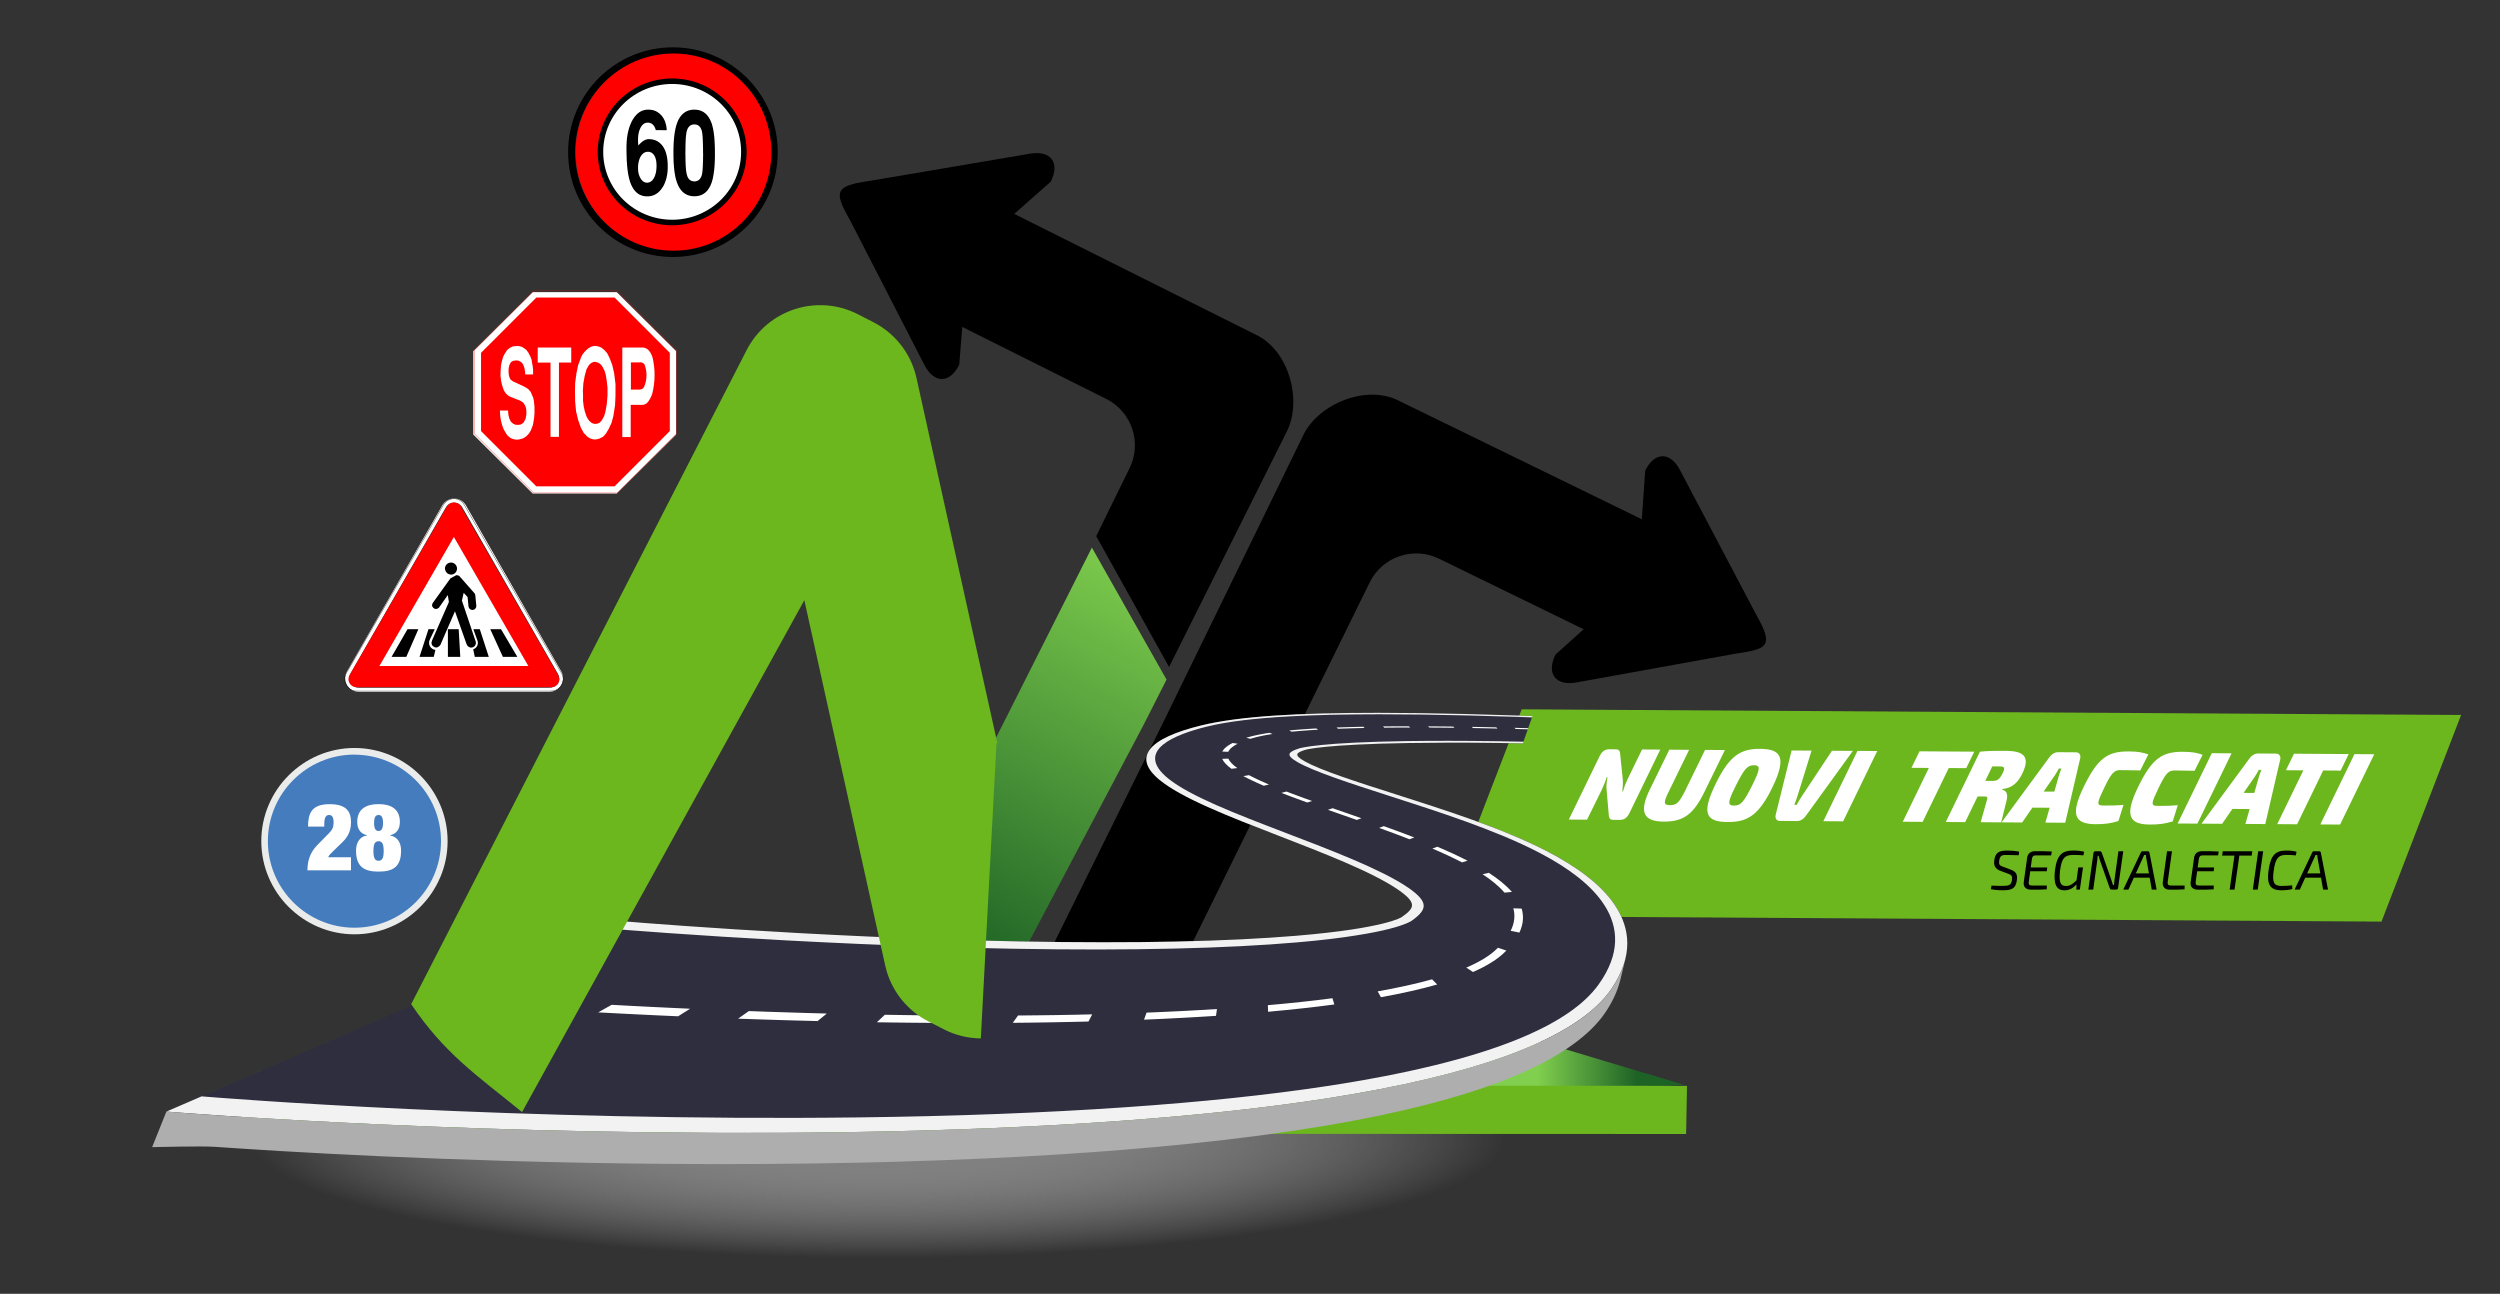 <?xml version="1.0" encoding="utf-8"?>
<!-- Generator: Adobe Illustrator 16.0.0, SVG Export Plug-In . SVG Version: 6.00 Build 0)  -->
<!DOCTYPE svg PUBLIC "-//W3C//DTD SVG 1.1//EN" "http://www.w3.org/Graphics/SVG/1.1/DTD/svg11.dtd">
<svg version="1.1" id="_x3C_Layer_x3E_" xmlns="http://www.w3.org/2000/svg" xmlns:xlink="http://www.w3.org/1999/xlink" x="0px"
	 y="0px" width="257px" height="133px" viewBox="0 0 257 133" enable-background="new 0 0 257 133" xml:space="preserve">
<rect x="0" y="0" width="257" height="133" fill="#333333" stroke="none"/>
<radialGradient id="SVGID_1_" cx="-3000.456" cy="-6050.703" r="329.446" gradientTransform="matrix(0.346 0 0 0.066 1128.42 516.381)" gradientUnits="userSpaceOnUse">
	<stop  offset="0" style="stop-color:#808080"/>
	<stop  offset="0.105" style="stop-color:#929292;stop-opacity:0.814"/>
	<stop  offset="0.317" style="stop-color:#C1C1C1;stop-opacity:0.439"/>
	<stop  offset="0.565" style="stop-color:#FFFFFF;stop-opacity:0"/>
</radialGradient>
<path fill-rule="evenodd" clip-rule="evenodd" fill="url(#SVGID_1_)" d="M205.039,120.052c0,11.917-50.991,21.589-113.881,21.589
	c-62.887,0-113.872-9.672-113.872-21.589c0-11.915,50.985-21.573,113.872-21.573C154.047,98.479,205.039,108.137,205.039,120.052z"
	/>
<g>
	<polygon fill="#FFFFFF" points="47.368,51.993 46.642,54.128 37.243,69.082 56.184,69.652 47.212,53.986 	"/>
	<polygon fill="#FFFFFF" points="63.398,30.03 54.762,30.03 48.655,36.096 48.655,44.674 54.762,50.738 63.398,50.738 
		69.506,44.674 69.506,36.096 	"/>
</g>
<g>
	<path fill="#FFFFFF" d="M57.527,69.11l0.062-0.185l-0.003-0.001l-0.062,0.185l0.168-0.097l-9.858-17.164h-0.113v0.196l0.168-0.099
		c-0.25-0.433-0.709-0.699-1.206-0.699c-0.497,0-0.955,0.266-1.205,0.696l0.168,0.1l-0.054-0.188l-0.006,0.002l-0.076,0.022
		l-9.837,17.137l0.168,0.097l-0.047-0.19l-0.002,0.001l-0.08,0.021l-0.042,0.072c-0.124,0.215-0.187,0.458-0.187,0.7
		c0,0.241,0.063,0.483,0.186,0.7c0.249,0.432,0.705,0.698,1.199,0.701l0.001-0.195l-0.142,0.133l0.005,0.006l0.058,0.062h19.776
		l0.063-0.063l-0.138-0.138l0.001,0.195c0.497-0.002,0.955-0.268,1.203-0.701c0.124-0.218,0.186-0.458,0.186-0.701
		c0-0.243-0.062-0.484-0.186-0.701l-0.037-0.064l-0.07-0.024L57.527,69.11l-0.168,0.098c0.09,0.158,0.134,0.331,0.134,0.507
		c0,0.174-0.044,0.348-0.134,0.505c-0.179,0.311-0.509,0.504-0.867,0.505h-0.08l-0.006,0.005H36.875v0.196l0.142-0.134l-0.005-0.005
		l-0.057-0.062h-0.083c-0.357-0.002-0.685-0.193-0.864-0.504c-0.09-0.157-0.134-0.332-0.135-0.506c0-0.176,0.045-0.348,0.135-0.506
		l-0.168-0.098l0.047,0.191l0.003,0l0.08-0.021l9.839-17.14l-0.168-0.097l0.053,0.188l0.007-0.002l0.075-0.021l0.04-0.068
		c0.181-0.311,0.511-0.503,0.869-0.503c0.358,0,0.689,0.192,0.87,0.504l0.057,0.098l0,0l9.782,17.032l0.074,0.025L57.527,69.11
		l-0.168,0.098L57.527,69.11z M57.501,70.302l-0.168-0.098c-0.174,0.304-0.497,0.49-0.845,0.49h-0.084L56.398,70.7H36.88v0.195
		l0.138-0.138l-0.003-0.003l-0.057-0.057h-0.08c-0.349,0-0.671-0.187-0.845-0.491c-0.087-0.153-0.131-0.322-0.131-0.49
		c0-0.168,0.043-0.337,0.13-0.487l-0.169-0.098l0.062,0.186l0.002,0l0.07-0.023l9.836-17.133l-0.169-0.098l0.052,0.188l0.005-0.001
		l0.077-0.021l0.04-0.069c0.174-0.303,0.496-0.491,0.845-0.491c0.348,0,0.67,0.187,0.844,0.49l9.842,17.135l0.072,0.024l0.062-0.186
		l-0.169,0.097c0.086,0.153,0.129,0.318,0.129,0.486c0,0.169-0.043,0.337-0.131,0.489L57.501,70.302l0.168,0.098
		c0.123-0.212,0.184-0.449,0.184-0.686c0-0.236-0.061-0.471-0.181-0.681l-0.037-0.064l-0.002-0.001l-9.768-17.005
		c-0.244-0.424-0.694-0.687-1.182-0.687c-0.488,0-0.938,0.263-1.182,0.686l0.169,0.098l-0.052-0.188l-0.006,0.002l-0.077,0.021
		l-9.839,17.137l0.168,0.098l-0.062-0.185l-0.002,0l-0.07,0.023l-0.037,0.064c-0.122,0.212-0.182,0.448-0.182,0.684
		c0,0.237,0.062,0.474,0.184,0.685c0.244,0.425,0.694,0.686,1.182,0.686v-0.195L36.74,71.03l0.003,0.004l0.057,0.057h19.766
		l0.063-0.067l-0.142-0.133v0.195c0.487,0,0.938-0.261,1.182-0.686L57.501,70.302z"/>
</g>
<g>
	<path fill="#FF0000" d="M69.546,35.98l-6.084-6.084c-0.003-0.003-0.007-0.004-0.011-0.004h-8.597c-0.004,0-0.008,0.001-0.012,0.004
		l-6.084,6.084c-0.003,0.003-0.004,0.007-0.004,0.011v8.602c0,0.004,0.001,0.009,0.004,0.011l6.084,6.08
		c0.002,0.002,0.005,0,0.007,0c0.002,0.001,0.002,0.004,0.004,0.004h8.597c0.004,0,0.008-0.001,0.011-0.004l6.084-6.08
		c0.003-0.002,0.004-0.007,0.004-0.011v-8.602C69.55,35.987,69.549,35.983,69.546,35.98z M69.52,44.587l-6.076,6.07H54.86
		l-6.076-6.07v-8.589l6.076-6.075h8.584l6.076,6.075V44.587z"/>
	<path fill="#FF0000" d="M68.855,36.271c0-0.001-0.002-0.003-0.003-0.005l-2.836-2.838l-2.836-2.839
		c-0.001-0.001-0.003-0.003-0.005-0.003c-0.001,0-0.004-0.001-0.006-0.001h-4.014h-4.013c-0.002,0-0.004,0-0.006,0.001
		c-0.002,0.001-0.004,0.002-0.005,0.004l-2.839,2.839l-2.839,2.838c-0.001,0.002-0.002,0.003-0.003,0.005
		c-0.001,0.002-0.001,0.004-0.001,0.006v0l0,0v4.014v4.014v0l0,0c0,0.002,0,0.004,0.001,0.006c0.001,0.001,0.002,0.003,0.003,0.005
		l2.839,2.839l2.839,2.838c0.001,0.001,0.003,0.003,0.005,0.003s0.004,0.001,0.006,0.001h4.013h4.014c0.002,0,0.004,0,0.006-0.001
		s0.004-0.002,0.005-0.003l2.836-2.838l2.836-2.839c0.001-0.001,0.002-0.003,0.003-0.005c0.001-0.002,0.001-0.004,0.001-0.006
		v-4.014v-4.014C68.856,36.276,68.856,36.274,68.855,36.271z M61.104,35.564l0.116-0.007l0.155,0.031l0.155,0.031l0.155,0.062
		l0.154,0.062l0.156,0.132l0.155,0.132l0.132,0.147l0.132,0.148l0.132,0.265l0.132,0.265l0.133,0.352l0.133,0.352l0.094,0.415
		l0.094,0.415l0.07,0.555l0.07,0.555v0.603v0.602l-0.023,0.493l-0.023,0.493l-0.086,0.548l-0.086,0.548l-0.094,0.351l-0.094,0.351
		l-0.132,0.289l-0.133,0.289l-0.156,0.265l-0.156,0.265l-0.139,0.155l-0.14,0.155l-0.194,0.101l-0.194,0.101l-0.186,0.046
		l-0.186,0.047l-0.146-0.008l-0.146-0.008l-0.147-0.046l-0.147-0.046l-0.147-0.093l-0.147-0.093l-0.178-0.187l-0.179-0.187
		l-0.148-0.265l-0.148-0.265l-0.141-0.398l-0.141-0.398l-0.109-0.454l-0.109-0.453l-0.047-0.508l-0.047-0.508l-0.008-0.509
		l-0.008-0.509l0.008-0.438l0.008-0.438l0.07-0.516l0.071-0.516l0.086-0.407l0.086-0.406l0.157-0.415l0.156-0.415l0,0v0l0.078-0.147
		l0.078-0.147l0.132-0.155l0.132-0.156l0.125-0.117l0.124-0.117l0.147-0.093l0.147-0.093l0.14-0.046l0.139-0.047L61.104,35.564z
		 M56.592,37.281c-0.001-0.002-0.002-0.004-0.004-0.005c-0.002-0.001-0.003-0.003-0.005-0.003s-0.004-0.001-0.006-0.001h-0.649
		h-0.65v-0.773v-0.773H57h1.724v0.773v0.773h-0.625h-0.624c-0.002,0-0.004,0-0.006,0.001c-0.002,0.001-0.004,0.002-0.005,0.004
		c-0.001,0.001-0.002,0.003-0.004,0.005c0,0.002-0.001,0.004-0.001,0.006v3.81v3.81h-0.434h-0.433v-3.81v-3.81
		C56.592,37.285,56.592,37.283,56.592,37.281z M59.152,42.28L59.152,42.28L59.152,42.28l0.016-0.001h0.016v0v0h-0.016H59.152z
		 M53.812,45.033l-0.147,0.07l-0.143,0.034L53.38,45.17l-0.134,0.016l-0.134,0.015l-0.139-0.021l-0.14-0.021l-0.134-0.044
		l-0.134-0.043l-0.096-0.063l-0.096-0.063l-0.119-0.108l-0.119-0.109l-0.085-0.134l-0.085-0.135l-0.091-0.159l-0.091-0.159
		l-0.06-0.15l-0.06-0.15l-0.042-0.143l-0.042-0.143l-0.036-0.146l-0.037-0.146l-0.034-0.198l-0.034-0.198l-0.013-0.117l-0.013-0.117
		l-0.011-0.216l-0.01-0.216h0.42h0.42l0.005,0.118l0.005,0.118v0.001v0l0.015,0.12l0.016,0.121v0.001v0.001l0.044,0.172l0.044,0.172
		l0,0.001l0,0.001l0.083,0.166l0.084,0.165l0.001,0.002l0.001,0.002l0.104,0.091l0.104,0.092l0.002,0.001l0.002,0.001l0.117,0.058
		l0.118,0.058l0.002,0l0.003,0l0.138,0.008l0.139,0.008h0.001h0.001l0.128-0.016l0.128-0.016l0.003-0.001l0.003-0.001l0.128-0.078
		l0.128-0.079l0.002-0.001l0.002-0.002l0.057-0.083l0.058-0.083l0-0.001l0-0.001l0.073-0.151l0.073-0.152l0.001-0.002l0-0.002
		l0.037-0.214l0.036-0.214v-0.001v-0.002l-0.002-0.167l-0.002-0.167v-0.001v0l-0.021-0.16l-0.021-0.159v-0.001l0-0.002l-0.042-0.107
		l-0.042-0.106l0-0.001v-0.001l-0.073-0.128l-0.073-0.128l-0.002-0.002l-0.001-0.001l-0.091-0.079l-0.092-0.078l-0.001-0.001
		l-0.001-0.001l-0.112-0.063l-0.112-0.063h-0.001l-0.001,0l-0.169-0.063l-0.169-0.063l-0.178-0.073l-0.178-0.073l-0.148-0.057
		l-0.147-0.057l-0.127-0.077l-0.126-0.078l-0.108-0.111l-0.108-0.111l-0.075-0.119l-0.075-0.119l-0.049-0.119l-0.05-0.119
		l-0.059-0.185l-0.06-0.185l-0.05-0.245l-0.049-0.245l-0.026-0.227l-0.026-0.227l0.008-0.248l0.008-0.248l0.019-0.276l0.018-0.276
		l0.037-0.176l0.036-0.177l0.07-0.26l0.07-0.26l0.098-0.184l0.099-0.185l0.117-0.176l0.117-0.176l0.139-0.109l0.14-0.108l0.147-0.07
		l0.146-0.069l0.142-0.018l0.142-0.019h0.174h0.173l0.149,0.039l0.149,0.039l0.137,0.085l0.137,0.085l0.106,0.085l0.106,0.085
		l0.098,0.14l0.098,0.14l0.088,0.169l0.088,0.169l0.068,0.166l0.068,0.166l0.029,0.177l0.028,0.177l0.037,0.204l0.036,0.204
		l0.016,0.164l0.016,0.164v0.227v0.227l-0.404,0.005l-0.404,0.005l-0.007-0.126l-0.008-0.125V38.24v0l-0.034-0.193l-0.034-0.193v0v0
		l-0.032-0.107l-0.031-0.107v-0.001l0-0.001l-0.063-0.125l-0.063-0.125l-0.001-0.002l-0.001-0.001l-0.079-0.088l-0.079-0.089
		l-0.002-0.002l-0.002-0.001l-0.133-0.063l-0.133-0.063l-0.002-0.001l-0.002-0.001l-0.12-0.015l-0.121-0.016h-0.002h-0.002
		l-0.157,0.029L52.732,37.1l-0.003,0.001l-0.003,0.001l-0.099,0.065l-0.099,0.065l-0.002,0.003l-0.003,0.002l-0.073,0.131
		l-0.073,0.13l-0.001,0.002l0,0.002l-0.042,0.162l-0.041,0.162l-0.001,0.001l0,0.001l-0.007,0.166l-0.008,0.165v0v0l0.008,0.125
		l0.007,0.125v0v0.001l0.021,0.136l0.021,0.136l0,0.002l0,0.001l0.065,0.156l0.065,0.157l0.003,0.003l0.002,0.003l0.12,0.094
		l0.121,0.095l0.001,0l0.001,0l0.191,0.092l0.19,0.091l0.319,0.144l0.318,0.144l0.159,0.083l0.159,0.083l0.139,0.093l0.14,0.093
		l0.114,0.137l0.113,0.137l0.075,0.174l0.075,0.174l0.049,0.109l0.049,0.109l0.036,0.15l0.037,0.15l0.034,0.321l0.034,0.32
		l0.002,0.305l0.002,0.305l-0.015,0.243l-0.016,0.242l-0.034,0.227l-0.034,0.227l-0.036,0.185l-0.037,0.185l-0.102,0.268
		l-0.102,0.268l-0.095,0.155l-0.096,0.155l-0.109,0.119l-0.108,0.119l-0.103,0.08l-0.103,0.08L53.812,45.033z M66.104,41.618
		c-0.001,0.001-0.001,0.002-0.002,0.003h-0.626H64.85c-0.002,0-0.004,0-0.006,0.001c-0.002,0-0.003,0.002-0.005,0.003
		c-0.001,0.001-0.002,0.003-0.003,0.005c0,0.002-0.001,0.004-0.001,0.006v1.648v1.648h-0.431h-0.431v-4.604v-4.604h1.019h1.018
		c0.001,0,0.002,0,0.003-0.002c0.001-0.001,0.001-0.002,0.002-0.003c0.147,0,0.291,0.036,0.419,0.102
		c0.128,0.065,0.241,0.161,0.327,0.281c0,0,0.001,0,0.002,0c0.001,0,0.001,0,0.002,0c0,0,0,0,0,0.001s0,0,0,0
		c0.104,0.146,0.19,0.304,0.255,0.47c0.065,0.166,0.109,0.339,0.131,0.517c0,0,0,0,0,0v0c0.046,0.243,0.081,0.486,0.104,0.731
		c0.023,0.245,0.035,0.49,0.035,0.735c0,0.324-0.02,0.648-0.061,0.97c-0.04,0.322-0.1,0.642-0.181,0.958c0,0,0,0,0,0
		c0,0,0,0.001,0,0.001l0,0l0,0c-0.048,0.142-0.106,0.28-0.175,0.413c-0.067,0.133-0.146,0.261-0.233,0.382c0,0,0,0,0,0s0,0-0.001,0
		c-0.06,0.092-0.139,0.168-0.23,0.226c-0.091,0.057-0.195,0.094-0.303,0.107C66.105,41.615,66.104,41.617,66.104,41.618z
		 M66.333,41.571l-0.014,0.008l0,0h0l-0.052,0.018l-0.052,0.019l-0.016,0.003l-0.016,0.003c0.028-0.006,0.057-0.015,0.084-0.024
		s0.054-0.021,0.081-0.034L66.333,41.571z"/>
	<path fill="#FF0000" d="M66.279,37.507c-0.088-0.163-0.258-0.263-0.439-0.263c-0.027,0-0.056,0.002-0.083,0.007
		c-0.001,0-0.001,0.002-0.002,0.003h-0.884c-0.004,0-0.008,0.002-0.011,0.005c-0.002,0.003-0.004,0.007-0.004,0.011v2.769
		c0,0.004,0.002,0.008,0.004,0.011c0.003,0.002,0.007,0.005,0.011,0.005h0.893c0.004,0,0.005-0.004,0.008-0.008
		c0.012,0.001,0.024,0.001,0.036,0.001c0.012,0,0.021-0.008,0.032-0.009h0.001h0l0.073-0.016l0.067-0.021h0l0.021-0.012
		c0.029-0.016,0.053-0.033,0.078-0.054l0.027-0.022h-0.009c0,0,0,0,0-0.001h0.008l0.047-0.058l0.013-0.024
		c0.009-0.016,0.026-0.024,0.034-0.042c0.002-0.001,0.006,0,0.008-0.003c0.168-0.389,0.252-0.804,0.252-1.219
		c0-0.356-0.062-0.712-0.188-1.052C66.277,37.513,66.281,37.511,66.279,37.507z"/>
	<path fill="#FF0000" d="M60.548,37.524l-0.25,0.423l-0.002,0.004l-0.188,0.69l0,0l-0.141,0.768v0.002l-0.047,0.783
		c0,0.001,0.001,0,0.001,0.002l0.015,0.389v0.611v0.001l0.063,0.549v0.001l0.125,0.564v0.002l0.204,0.579l0.002,0.003l0.235,0.361
		l0.003,0.003l0.282,0.235l0.005,0.003l0.25,0.079l0.005,0l0.283-0.015l0.005-0.001l0.251-0.11l0.005-0.003l0.219-0.25l0.001-0.003
		l0.234-0.423l0.001-0.003l0.125-0.423l0.001-0.001l0.141-0.768v-0.001l0.078-0.909v-0.001v-0.783V39.88l-0.078-0.706v-0.001
		L62.269,38.5l-0.001-0.002l-0.125-0.392l0-0.002l-0.219-0.423l-0.001-0.002l-0.157-0.204l-0.003-0.002L61.526,37.3l-0.004-0.002
		l-0.282-0.094l-0.005-0.001h-0.22l-0.007,0.002l-0.25,0.125l-0.003,0.003l-0.204,0.188L60.548,37.524z"/>
</g>
<linearGradient id="SVGID_2_" gradientUnits="userSpaceOnUse" x1="168.269" y1="1159.03" x2="150.491" y2="1159.03" gradientTransform="matrix(1 0 0 -1 -0.045 1268.76)">
	<stop  offset="0" style="stop-color:#1E6326"/>
	<stop  offset="0.573" style="stop-color:#81CF4E"/>
</linearGradient>
<polygon fill="url(#SVGID_2_)" points="173.085,111.511 153.958,105.779 136.838,113.681 "/>
<polygon fill="#6CB71D" points="173.332,116.574 24.083,116.529 25.393,114.761 40.316,111.513 173.424,111.627 "/>
<path fill="#AEAEAF" d="M163.52,105.773c0.126-0.069,0.249-0.138,0.371-0.209C163.768,105.634,163.646,105.704,163.52,105.773z"/>
<path fill="#AEAEAF" d="M162.235,106.439c-0.176,0.088-0.356,0.175-0.539,0.261c0.068-0.032,0.141-0.063,0.208-0.096
	C162.018,106.549,162.123,106.494,162.235,106.439z"/>
<polygon fill="#6CB71D" points="244.819,94.74 148.248,94.154 156.431,72.918 253,73.502 "/>
<path d="M180.438,62.998l-7.73-14.666c-1.014-1.928-2.625-1.905-3.583,0.055l-0.344,4.994l-24.825-12.108
	c-3.432-1.863-8.403,0.24-9.963,3.431l-14.149,29.014l-16.529,33.43l11.476,5.599l26.018-52.881c1.278-2.621,4.477-3.72,7.109-2.439
	l14.881,7.259l-2.902,2.614c-0.952,1.954,0.021,3.238,2.162,2.855l16.326-2.953c1.04-0.175,2.682-0.306,3.06-1.029
	C181.854,65.396,180.954,63.983,180.438,62.998z"/>
<linearGradient id="SVGID_3_" gradientUnits="userSpaceOnUse" x1="119.522" y1="1211.598" x2="97.707" y2="1170.976" gradientTransform="matrix(1 0 0 -1 -0.045 1268.76)">
	<stop  offset="0.002" style="stop-color:#81CF4E"/>
	<stop  offset="1" style="stop-color:#1E6326"/>
</linearGradient>
<path fill="url(#SVGID_3_)" d="M112.245,56.29l-0.617,1.228l-9.862,19.568l-0.02-0.091l-0.08,0.157l-1.646,30.553
	c0.005,0,0.012,0.001,0.015,0.001l17.507-33.154l2.379-4.687l-6.435-11.381L112.245,56.29z"/>
<g>
	
		<linearGradient id="SVGID_4_" gradientUnits="userSpaceOnUse" x1="-528.625" y1="3457.725" x2="-455.856" y2="3553.052" gradientTransform="matrix(-0.91 -0.414 0.414 -0.91 -1812.11 3030.725)">
		<stop  offset="0.198" style="stop-color:#000000"/>
		<stop  offset="0.39" style="stop-color:#1C1C1C"/>
		<stop  offset="0.505" style="stop-color:#272727"/>
		<stop  offset="0.594" style="stop-color:#2A2A2A"/>
		<stop  offset="0.66" style="stop-color:#333334"/>
		<stop  offset="0.72" style="stop-color:#434344"/>
		<stop  offset="0.734" style="stop-color:#484849"/>
	</linearGradient>
	<path fill="url(#SVGID_4_)" d="M101.225,103.059l0.018-0.036c-0.005,0-0.012,0-0.016,0L101.225,103.059z"/>
	<path fill="#2E2E3E" d="M186.876,77.203c-0.032-0.001,1.008,0.3-0.252,0.23c-1.271-0.071-3.084-0.17-5.275-0.279
		c-1.812-0.09-3.888-0.189-6.136-0.29c2.249,0.101,4.324,0.2,6.136,0.29c2.191,0.111,4.005,0.208,5.275,0.279
		c1.262,0.07,0.591,0.083,0.624,0.085l-2.833-2.211l-0.189-0.1l-0.507-0.268c-0.109-0.007-0.832-0.055-2.029-0.129
		c-1.202-0.074-2.892-0.175-4.924-0.29c-2.053-0.116-4.471-0.248-7.109-0.379c-2.678-0.135-5.602-0.27-8.623-0.394
		c-1.833-0.075-3.609-0.14-5.326-0.198c-1.74-0.058-3.417-0.105-5.029-0.146c-1.637-0.04-3.204-0.07-4.699-0.091
		c-1.522-0.021-2.969-0.031-4.339-0.032c-2.073,0-3.985,0.021-5.742,0.068c-1.798,0.047-3.438,0.121-4.928,0.221
		c-1.526,0.103-2.899,0.235-4.128,0.399c-1.262,0.167-2.373,0.369-3.348,0.606c-0.667,0.162-1.281,0.335-1.839,0.518
		c-0.567,0.186-1.079,0.383-1.524,0.589c-0.455,0.211-0.847,0.431-1.172,0.663c-0.331,0.235-0.589,0.483-0.778,0.741
		c-0.161,0.223-0.264,0.455-0.311,0.692c-0.046,0.241-0.029,0.49,0.048,0.748c0.08,0.26,0.226,0.527,0.435,0.8
		c0.218,0.28,0.502,0.565,0.857,0.857c0.557,0.455,1.259,0.91,2.082,1.366c0.842,0.47,1.809,0.939,2.863,1.412
		c1.076,0.483,2.244,0.97,3.467,1.461c1.25,0.501,2.556,1.007,3.879,1.519c1.113,0.432,2.257,0.875,3.388,1.325
		c1.155,0.458,2.296,0.924,3.379,1.391c1.102,0.476,2.145,0.953,3.075,1.426c0.948,0.482,1.785,0.96,2.447,1.426
		c0.473,0.331,0.809,0.611,1.032,0.86c0.224,0.251,0.327,0.471,0.331,0.675c0.004,0.207-0.094,0.401-0.28,0.599
		c-0.18,0.201-0.452,0.409-0.787,0.646c-0.004,0.001-0.108,0.073-0.398,0.19c-0.293,0.117-0.774,0.279-1.531,0.467
		c-0.764,0.188-1.819,0.404-3.248,0.619c-1.456,0.218-3.311,0.438-5.662,0.635c-1.741,0.145-3.629,0.269-5.665,0.368
		c-2.064,0.101-4.275,0.176-6.631,0.227c-2.387,0.051-4.916,0.077-7.59,0.075c-2.703-0.001-5.548-0.03-8.528-0.087
		c-5.377-0.102-10.679-0.285-15.615-0.507c-5-0.223-9.596-0.482-13.512-0.729c-3.938-0.25-7.17-0.486-9.431-0.66
		c-2.264-0.175-3.548-0.29-3.594-0.293l-1.7,0.733l0,0l-18.788,8.114l-21.469,9.269l0,0l21.467-9.27l-25.082,10.832
		c0.332,0.027,2.559,0.209,6.358,0.459c3.783,0.249,9.104,0.566,15.602,0.86c6.43,0.293,13.968,0.562,22.204,0.721
		c8.078,0.158,16.752,0.211,25.591,0.079c5.234-0.078,10.241-0.218,15.008-0.416c4.669-0.194,9.101-0.443,13.279-0.746
		c4.086-0.296,7.927-0.643,11.515-1.035c3.503-0.385,6.756-0.814,9.764-1.284c1.928-0.3,3.767-0.622,5.512-0.961
		c1.716-0.333,3.342-0.683,4.877-1.049c1.506-0.359,2.922-0.731,4.248-1.121c1.3-0.379,2.513-0.773,3.64-1.178
		c1.459-0.525,2.786-1.077,3.98-1.649c1.162-0.558,2.2-1.135,3.111-1.73c0.889-0.581,1.655-1.175,2.308-1.783
		c0.633-0.59,1.156-1.195,1.57-1.81c0.555-0.824,0.961-1.629,1.228-2.417c0.255-0.757,0.38-1.498,0.383-2.222
		c0.001-0.699-0.111-1.384-0.335-2.052c-0.215-0.649-0.535-1.283-0.949-1.905c-0.35-0.522-0.77-1.032-1.259-1.532
		c-0.474-0.486-1.01-0.963-1.611-1.428c-0.585-0.456-1.232-0.901-1.932-1.336c-0.686-0.426-1.426-0.845-2.219-1.254
		c-1.167-0.601-2.417-1.168-3.719-1.709c-1.264-0.525-2.585-1.027-3.925-1.506c-1.307-0.47-2.642-0.92-3.969-1.357
		c-1.299-0.426-2.592-0.84-3.852-1.242c-1.003-0.321-2-0.639-2.956-0.95c-0.944-0.308-1.843-0.608-2.672-0.9
		c-0.817-0.286-1.562-0.563-2.205-0.826c-0.632-0.261-1.167-0.506-1.573-0.735c-0.309-0.175-0.511-0.319-0.627-0.44
		c-0.115-0.12-0.144-0.218-0.112-0.303c0.033-0.085,0.128-0.157,0.266-0.225c0.136-0.067,0.313-0.13,0.512-0.198
		c0.019-0.006,0.144-0.044,0.469-0.104c0.325-0.057,0.843-0.134,1.649-0.215c0.792-0.078,1.856-0.16,3.276-0.23
		c1.394-0.07,3.122-0.127,5.257-0.162c1.365-0.021,2.82-0.033,4.354-0.032c1.517,0,3.112,0.01,4.779,0.033
		c1.651,0.021,3.374,0.051,5.167,0.091c1.767,0.041,3.605,0.091,5.507,0.151c3.249,0.101,6.418,0.22,9.327,0.344
		c2.863,0.12,5.491,0.245,7.718,0.356c2.202,0.109,6.573,0.211,5.296,0.278c-0.351,0.019-0.101-0.192-0.072-0.191V77.203
		L186.876,77.203z"/>
	<g>
		<path fill="#FFFFFF" d="M132.77,75.217c0.211-0.02,0.422-0.04,0.642-0.058c0.219-0.018,0.444-0.037,0.671-0.054
			c0.226-0.016,0.457-0.034,0.691-0.049c0.237-0.015,0.477-0.03,0.723-0.044l-0.182-0.128c-0.25,0.013-0.492,0.029-0.731,0.044
			c-0.24,0.016-0.477,0.031-0.708,0.049c-0.233,0.017-0.463,0.034-0.685,0.053c-0.225,0.019-0.444,0.039-0.66,0.059L132.77,75.217"
			/>
		<path fill="#FFFFFF" d="M147.76,87.043l-0.511,0.187c0.268,0.116,0.535,0.231,0.797,0.348c0.261,0.115,0.521,0.234,0.774,0.352
			c0.258,0.118,0.51,0.238,0.755,0.359c0.246,0.12,0.485,0.242,0.724,0.364l0.563-0.174c-0.237-0.125-0.489-0.248-0.741-0.37
			c-0.249-0.122-0.506-0.242-0.767-0.363c-0.26-0.118-0.523-0.237-0.79-0.354C148.302,87.275,148.034,87.159,147.76,87.043"/>
		<path fill="#FFFFFF" d="M130.453,80.649c-0.193-0.084-0.382-0.165-0.566-0.247c-0.185-0.081-0.36-0.162-0.536-0.242
			c-0.172-0.081-0.338-0.16-0.496-0.239c-0.162-0.078-0.316-0.158-0.462-0.235l-0.578,0.097c0.152,0.08,0.307,0.161,0.47,0.242
			c0.162,0.082,0.333,0.163,0.509,0.246c0.175,0.083,0.355,0.166,0.541,0.249c0.188,0.083,0.379,0.168,0.577,0.253L130.453,80.649"
			/>
		<path fill="#FFFFFF" d="M126.589,79.03l0.603-0.072c-0.118-0.083-0.224-0.167-0.322-0.25c-0.096-0.082-0.185-0.164-0.263-0.246
			c-0.075-0.081-0.145-0.161-0.201-0.241c-0.057-0.079-0.102-0.157-0.138-0.234l-0.624,0.022c0.037,0.082,0.081,0.165,0.14,0.249
			c0.055,0.083,0.126,0.168,0.204,0.252c0.08,0.085,0.17,0.171,0.27,0.257C126.359,78.854,126.47,78.94,126.589,79.03"/>
		<path fill="#FFFFFF" d="M141.958,102.513c0.537-0.098,1.065-0.198,1.581-0.302c0.511-0.103,1.008-0.209,1.491-0.319
			c0.483-0.108,0.95-0.219,1.405-0.334c0.449-0.115,0.887-0.231,1.31-0.352l-0.528-0.532c-0.405,0.113-0.827,0.224-1.261,0.332
			c-0.437,0.108-0.887,0.215-1.354,0.317c-0.466,0.104-0.948,0.204-1.443,0.302c-0.497,0.099-1.007,0.193-1.532,0.288
			L141.958,102.513"/>
		<path fill="#FFFFFF" d="M153.047,89.723l-0.637,0.15c0.231,0.15,0.448,0.303,0.66,0.455c0.211,0.155,0.412,0.31,0.598,0.467
			c0.188,0.157,0.367,0.318,0.533,0.478c0.166,0.162,0.32,0.325,0.459,0.489l0.767-0.071c-0.151-0.174-0.319-0.345-0.498-0.515
			c-0.175-0.168-0.364-0.335-0.564-0.499c-0.197-0.163-0.41-0.324-0.63-0.483C153.515,90.034,153.286,89.877,153.047,89.723"/>
		<path fill="#FFFFFF" d="M137.553,74.915c0.217-0.009,0.439-0.017,0.663-0.024c0.225-0.007,0.449-0.015,0.678-0.021
			c0.226-0.006,0.456-0.012,0.687-0.019c0.232-0.005,0.463-0.01,0.7-0.015l-0.141-0.126c-0.236,0.005-0.472,0.009-0.702,0.016
			c-0.234,0.005-0.465,0.011-0.693,0.018c-0.23,0.006-0.457,0.014-0.684,0.021c-0.223,0.008-0.446,0.016-0.666,0.023L137.553,74.915
			"/>
		<path fill="#FFFFFF" d="M142.253,84.926l-0.477,0.183c0.263,0.094,0.526,0.19,0.788,0.287c0.262,0.096,0.522,0.193,0.785,0.289
			c0.261,0.099,0.521,0.196,0.779,0.294c0.258,0.099,0.515,0.197,0.772,0.298l0.49-0.188c-0.26-0.1-0.518-0.198-0.78-0.297
			c-0.261-0.097-0.52-0.195-0.781-0.292c-0.26-0.097-0.526-0.193-0.787-0.288C142.779,85.115,142.518,85.021,142.253,84.926"/>
		<path fill="#FFFFFF" d="M154.678,97.89c0.015-0.013,0.031-0.029,0.045-0.044c0.016-0.015,0.03-0.029,0.044-0.043
			c0.017-0.015,0.027-0.03,0.044-0.044c0.015-0.015,0.03-0.03,0.044-0.044l-0.868-0.285c-0.016,0.012-0.028,0.026-0.044,0.041
			c-0.014,0.014-0.026,0.029-0.042,0.043c-0.014,0.014-0.029,0.027-0.043,0.042c-0.015,0.014-0.03,0.028-0.044,0.043
			c-0.174,0.167-0.37,0.331-0.586,0.492c-0.215,0.162-0.45,0.32-0.705,0.476c-0.26,0.155-0.537,0.309-0.832,0.46
			c-0.3,0.151-0.618,0.299-0.955,0.444l0.687,0.453c0.352-0.157,0.689-0.314,1.006-0.479c0.312-0.162,0.604-0.329,0.876-0.499
			c0.272-0.168,0.521-0.339,0.751-0.517C154.288,98.253,154.493,98.074,154.678,97.89"/>
		<path fill="#FFFFFF" d="M132.249,81.37l-0.519,0.139c0.208,0.081,0.418,0.161,0.633,0.243c0.217,0.081,0.435,0.163,0.656,0.245
			c0.221,0.083,0.447,0.166,0.674,0.249c0.228,0.083,0.458,0.168,0.691,0.251l0.497-0.155c-0.231-0.082-0.458-0.165-0.686-0.247
			c-0.226-0.083-0.448-0.163-0.668-0.244c-0.218-0.081-0.437-0.161-0.652-0.241C132.665,81.529,132.455,81.449,132.249,81.37"/>
		<path fill="#FFFFFF" d="M136.995,83.085l-0.484,0.165c0.242,0.085,0.486,0.171,0.731,0.257s0.491,0.172,0.737,0.258
			c0.25,0.087,0.497,0.174,0.746,0.262c0.25,0.088,0.502,0.175,0.754,0.264l0.475-0.176c-0.251-0.087-0.5-0.174-0.752-0.262
			c-0.248-0.086-0.497-0.172-0.743-0.259c-0.249-0.085-0.495-0.17-0.737-0.255C137.477,83.253,137.234,83.168,136.995,83.085"/>
		<path fill="#FFFFFF" d="M142.302,74.803c0.216-0.002,0.438-0.004,0.655-0.006c0.221-0.003,0.441-0.003,0.666-0.005
			c0.22-0.001,0.445-0.001,0.666-0.003c0.226,0,0.448,0,0.675,0l-0.125-0.125c-0.227,0-0.449,0.001-0.674,0.001
			c-0.225,0.001-0.448,0.001-0.67,0.002c-0.223,0.001-0.444,0.003-0.665,0.004c-0.22,0.001-0.439,0.004-0.658,0.007L142.302,74.803"
			/>
		<path fill="#FFFFFF" d="M128.109,75.849l0.444,0.097c0.027-0.008,0.054-0.016,0.079-0.024c0.028-0.009,0.057-0.017,0.083-0.025
			c0.024-0.009,0.055-0.017,0.081-0.024c0.029-0.008,0.059-0.017,0.085-0.024c0.131-0.038,0.271-0.075,0.416-0.109
			c0.147-0.035,0.301-0.07,0.46-0.103c0.164-0.033,0.332-0.064,0.506-0.094c0.176-0.032,0.357-0.061,0.55-0.089l-0.307-0.122
			c-0.197,0.029-0.39,0.06-0.574,0.091c-0.187,0.032-0.364,0.065-0.535,0.101c-0.175,0.033-0.338,0.07-0.495,0.106
			c-0.158,0.039-0.307,0.076-0.451,0.118c-0.028,0.008-0.057,0.015-0.085,0.024c-0.031,0.008-0.059,0.016-0.087,0.024
			c-0.028,0.008-0.058,0.017-0.086,0.025C128.163,75.831,128.136,75.839,128.109,75.849"/>
		<path fill="#FFFFFF" d="M146.932,74.792c0.211,0.001,0.426,0.003,0.641,0.004c0.216,0.001,0.432,0.002,0.646,0.005
			c0.217,0.002,0.433,0.004,0.649,0.006s0.433,0.004,0.648,0.008l-0.122-0.121c-0.218-0.004-0.436-0.005-0.65-0.008
			c-0.219-0.002-0.434-0.005-0.648-0.007c-0.217-0.002-0.434-0.004-0.646-0.005c-0.216-0.001-0.43-0.002-0.644-0.004L146.932,74.792
			"/>
		<path fill="#FFFFFF" d="M130.361,104.01c0.599-0.054,1.193-0.111,1.779-0.17c0.584-0.058,1.161-0.118,1.732-0.181
			c0.568-0.063,1.125-0.127,1.676-0.193c0.551-0.068,1.091-0.136,1.623-0.207l-0.196-0.641c-0.518,0.067-1.044,0.134-1.58,0.197
			c-0.535,0.064-1.079,0.126-1.633,0.185c-0.556,0.059-1.117,0.116-1.686,0.172c-0.573,0.055-1.153,0.109-1.739,0.161
			L130.361,104.01"/>
		<path fill="#FFFFFF" d="M151.43,74.844c0.208,0.004,0.419,0.007,0.629,0.011c0.208,0.003,0.418,0.008,0.629,0.012
			c0.21,0.005,0.421,0.009,0.631,0.013c0.209,0.006,0.419,0.01,0.627,0.014l-0.126-0.119c-0.212-0.003-0.419-0.01-0.63-0.013
			c-0.211-0.004-0.419-0.009-0.627-0.015c-0.21-0.003-0.42-0.007-0.629-0.013c-0.21-0.004-0.417-0.008-0.629-0.011L151.43,74.844"/>
		<path fill="#FFFFFF" d="M155.812,74.938c0.206,0.005,0.411,0.011,0.616,0.016c0.206,0.006,0.409,0.012,0.615,0.018
			c0.205,0.004,0.409,0.011,0.616,0.016c0.201,0.007,0.407,0.013,0.61,0.02l-0.135-0.117c-0.205-0.005-0.409-0.013-0.61-0.019
			c-0.206-0.005-0.411-0.011-0.614-0.017c-0.204-0.005-0.41-0.012-0.614-0.019c-0.206-0.004-0.407-0.01-0.614-0.016L155.812,74.938"
			/>
		<path fill="#FFFFFF" d="M160.096,75.063c0.201,0.005,0.4,0.013,0.604,0.02c0.198,0.007,0.4,0.013,0.6,0.019
			c0.2,0.007,0.4,0.014,0.598,0.021c0.2,0.007,0.398,0.015,0.594,0.021l-0.144-0.115c-0.197-0.007-0.395-0.015-0.594-0.021
			c-0.2-0.007-0.399-0.015-0.598-0.02c-0.201-0.007-0.399-0.015-0.599-0.021c-0.202-0.007-0.4-0.014-0.603-0.021L160.096,75.063"/>
		<path fill="#FFFFFF" d="M117.606,104.822c0.634-0.027,1.267-0.055,1.893-0.084c0.628-0.029,1.251-0.059,1.868-0.094
			c0.615-0.032,1.228-0.067,1.834-0.103c0.607-0.037,1.207-0.074,1.803-0.112l0.099-0.701c-0.583,0.037-1.169,0.073-1.764,0.107
			c-0.591,0.035-1.19,0.066-1.793,0.098c-0.605,0.03-1.213,0.059-1.826,0.087c-0.614,0.029-1.232,0.054-1.853,0.078L117.606,104.822
			"/>
		<path fill="#FFFFFF" d="M164.277,75.209c0.198,0.007,0.395,0.015,0.593,0.022c0.197,0.009,0.395,0.015,0.589,0.023
			c0.198,0.008,0.394,0.015,0.586,0.024c0.195,0.007,0.391,0.016,0.583,0.022l-0.156-0.114c-0.192-0.008-0.385-0.017-0.582-0.025
			c-0.193-0.007-0.387-0.014-0.583-0.023c-0.193-0.007-0.391-0.015-0.587-0.022c-0.198-0.008-0.396-0.016-0.594-0.023
			L164.277,75.209"/>
		<path fill="#FFFFFF" d="M168.373,75.374c0.196,0.009,0.392,0.016,0.584,0.024c0.196,0.01,0.389,0.017,0.581,0.026
			c0.192,0.008,0.385,0.016,0.574,0.025c0.191,0.009,0.381,0.018,0.569,0.026l-0.168-0.114c-0.189-0.009-0.377-0.017-0.568-0.025
			c-0.187-0.009-0.379-0.018-0.57-0.026s-0.385-0.016-0.578-0.025c-0.194-0.01-0.39-0.017-0.583-0.026L168.373,75.374"/>
		<path fill="#FFFFFF" d="M172.397,75.555c0.192,0.009,0.387,0.018,0.579,0.027c0.192,0.01,0.383,0.018,0.573,0.027
			c0.188,0.01,0.375,0.018,0.561,0.027c0.187,0.009,0.372,0.018,0.556,0.027l-0.181-0.113c-0.184-0.01-0.367-0.018-0.552-0.027
			c-0.184-0.008-0.373-0.018-0.562-0.026c-0.19-0.009-0.378-0.019-0.57-0.028c-0.189-0.01-0.384-0.019-0.578-0.027L172.397,75.555"
			/>
		<path fill="#FFFFFF" d="M176.352,75.748c0.195,0.009,0.39,0.019,0.578,0.03c0.19,0.01,0.379,0.019,0.565,0.029
			c0.186,0.01,0.37,0.019,0.551,0.03c0.183,0.008,0.364,0.018,0.537,0.029l-0.191-0.114c-0.175-0.01-0.353-0.019-0.534-0.029
			c-0.181-0.01-0.364-0.019-0.55-0.029c-0.186-0.011-0.375-0.02-0.564-0.03c-0.191-0.009-0.381-0.019-0.578-0.028L176.352,75.748"/>
		<path fill="#FFFFFF" d="M180.248,75.953c0.202,0.009,0.399,0.021,0.591,0.032s0.38,0.021,0.567,0.031
			c0.183,0.009,0.363,0.02,0.538,0.029c0.174,0.011,0.346,0.02,0.509,0.03l-0.2-0.112c-0.165-0.009-0.335-0.019-0.511-0.028
			c-0.175-0.011-0.354-0.02-0.536-0.03c-0.184-0.011-0.372-0.021-0.563-0.033c-0.191-0.01-0.389-0.02-0.586-0.032L180.248,75.953"/>
		<path fill="#FFFFFF" d="M104.113,105.146c0.656-0.007,1.312-0.014,1.966-0.021c0.65-0.009,1.301-0.019,1.953-0.03
			c0.647-0.01,1.295-0.022,1.94-0.037c0.643-0.014,1.284-0.028,1.924-0.045l0.381-0.737c-0.626,0.015-1.254,0.028-1.883,0.042
			c-0.632,0.012-1.267,0.023-1.902,0.033c-0.636,0.01-1.274,0.018-1.912,0.024c-0.641,0.007-1.281,0.014-1.925,0.018
			L104.113,105.146"/>
		<path fill="#FFFFFF" d="M186.147,76.292c0.024,0.002,0.046,0.002,0.064,0.003c0.019,0.001,0.033,0.002,0.045,0.002
			c0.012,0.001,0.021,0.001,0.029,0.001c0.005,0.001,0.008,0.001,0.008,0.001l-0.208-0.112c0,0-0.053-0.001-0.147-0.009
			c-0.099-0.005-0.239-0.014-0.426-0.026c-0.188-0.012-0.418-0.025-0.686-0.042c-0.272-0.016-0.584-0.034-0.93-0.056l0.205,0.113
			c0.176,0.01,0.341,0.019,0.497,0.029c0.157,0.009,0.301,0.017,0.438,0.025c0.131,0.008,0.261,0.015,0.376,0.022
			c0.112,0.008,0.216,0.015,0.312,0.02c0.046,0.002,0.091,0.005,0.131,0.007c0.043,0.003,0.081,0.004,0.116,0.008
			c0.035,0.001,0.065,0.004,0.098,0.004C186.098,76.289,186.124,76.291,186.147,76.292"/>
		<path fill="#FFFFFF" d="M90.137,105.09c0.665,0.011,1.332,0.019,2.001,0.027c0.667,0.01,1.336,0.015,2.007,0.022
			c0.668,0.007,1.341,0.012,2.013,0.015c0.67,0.004,1.341,0.007,2.013,0.008l0.662-0.76c-0.658-0.004-1.315-0.007-1.973-0.012
			c-0.656-0.004-1.314-0.011-1.969-0.016c-0.659-0.007-1.314-0.016-1.967-0.025c-0.659-0.008-1.309-0.019-1.963-0.03L90.137,105.09"
			/>
		<path fill="#FFFFFF" d="M75.873,104.719c0.661,0.023,1.328,0.047,2,0.068c0.674,0.023,1.351,0.044,2.034,0.065
			c0.682,0.02,1.369,0.04,2.06,0.059c0.689,0.02,1.383,0.036,2.083,0.054l0.945-0.774c-0.684-0.018-1.365-0.036-2.042-0.055
			c-0.675-0.019-1.35-0.039-2.017-0.063c-0.669-0.02-1.334-0.042-1.995-0.063c-0.66-0.023-1.314-0.047-1.961-0.071L75.873,104.719"
			/>
		<path fill="#FFFFFF" d="M61.489,104.072c0.637,0.035,1.287,0.068,1.952,0.102c0.662,0.035,1.337,0.069,2.023,0.103
			c0.686,0.035,1.383,0.067,2.093,0.1c0.707,0.033,1.425,0.065,2.154,0.097l1.228-0.777c-0.715-0.031-1.417-0.065-2.112-0.098
			c-0.694-0.032-1.378-0.065-2.048-0.099c-0.674-0.033-1.334-0.067-1.986-0.101c-0.649-0.034-1.288-0.067-1.913-0.103
			L61.489,104.072"/>
		<path fill="#FFFFFF" d="M125.652,77.262l0.606,0.023c0.024-0.052,0.056-0.103,0.094-0.154c0.033-0.052,0.076-0.103,0.125-0.153
			c0.05-0.049,0.104-0.099,0.165-0.148c0.06-0.05,0.127-0.099,0.201-0.147c0.03-0.019,0.06-0.038,0.091-0.058
			c0.031-0.019,0.064-0.038,0.095-0.058c0.033-0.018,0.068-0.038,0.102-0.056c0.036-0.018,0.072-0.037,0.107-0.055l-0.522-0.076
			c-0.04,0.021-0.079,0.041-0.115,0.059c-0.039,0.021-0.073,0.04-0.111,0.06c-0.035,0.02-0.069,0.041-0.103,0.06
			c-0.033,0.021-0.063,0.041-0.095,0.061c-0.079,0.052-0.154,0.104-0.219,0.156c-0.067,0.053-0.125,0.105-0.18,0.16
			c-0.053,0.053-0.099,0.107-0.14,0.162S125.681,77.207,125.652,77.262"/>
		<path fill="#FFFFFF" d="M47.178,103.161c0.502,0.038,1.051,0.077,1.647,0.121c0.594,0.042,1.233,0.087,1.915,0.135
			c0.684,0.045,1.409,0.095,2.176,0.144c0.765,0.051,1.572,0.103,2.417,0.155l1.511-0.773c-0.827-0.052-1.618-0.103-2.367-0.153
			c-0.753-0.049-1.462-0.097-2.132-0.142c-0.67-0.047-1.298-0.091-1.879-0.133c-0.583-0.042-1.121-0.082-1.614-0.121L47.178,103.161
			"/>
		<path fill="#FFFFFF" d="M155.569,93.374c0.025,0.088,0.044,0.177,0.063,0.266c0.014,0.089,0.027,0.18,0.037,0.27
			c0.008,0.092,0.01,0.183,0.01,0.276c-0.001,0.093-0.005,0.186-0.015,0.278c-0.012,0.098-0.026,0.198-0.044,0.297
			c-0.019,0.101-0.044,0.2-0.073,0.302c-0.03,0.103-0.064,0.206-0.108,0.309c-0.04,0.104-0.086,0.209-0.141,0.316l0.894,0.183
			c0.055-0.112,0.101-0.223,0.143-0.334c0.04-0.112,0.075-0.221,0.104-0.329c0.031-0.108,0.057-0.216,0.076-0.322
			c0.018-0.105,0.03-0.211,0.039-0.316c0.007-0.1,0.009-0.2,0.009-0.299c-0.002-0.099-0.009-0.197-0.021-0.294
			c-0.009-0.097-0.023-0.192-0.044-0.289c-0.019-0.094-0.043-0.189-0.071-0.284L155.569,93.374"/>
	</g>
	<g>
		<path fill="#F2F2F2" d="M133.374,96.873c-1.792,0.156-3.74,0.288-5.835,0.394c-2.124,0.109-4.401,0.192-6.823,0.248
			c-2.457,0.058-5.062,0.089-7.81,0.092c-2.782,0.002-5.71-0.022-8.776-0.077c-5.501-0.097-10.924-0.279-15.978-0.501
			c-5.115-0.222-9.817-0.484-13.825-0.734c-4.033-0.252-7.34-0.493-9.655-0.671c-2.322-0.177-3.637-0.294-3.693-0.299l1.701-0.734
			c0.046,0.004,1.329,0.118,3.594,0.294c2.261,0.174,5.492,0.409,9.431,0.659c3.917,0.247,8.511,0.506,13.512,0.729
			c4.936,0.221,10.238,0.405,15.615,0.507c2.981,0.056,5.826,0.085,8.529,0.086c2.673,0.003,5.202-0.023,7.59-0.074
			c2.355-0.051,4.566-0.127,6.631-0.227c2.036-0.1,3.925-0.222,5.666-0.367c2.351-0.198,4.207-0.418,5.662-0.636
			c1.429-0.216,2.484-0.43,3.248-0.62c0.757-0.186,1.237-0.349,1.531-0.467c0.29-0.116,0.394-0.188,0.397-0.189
			c0.336-0.236,0.607-0.444,0.788-0.646c0.187-0.198,0.284-0.391,0.281-0.598c-0.004-0.205-0.108-0.424-0.332-0.676
			c-0.222-0.248-0.56-0.53-1.032-0.86c-0.664-0.466-1.5-0.943-2.447-1.426c-0.93-0.474-1.973-0.951-3.075-1.427
			c-1.083-0.467-2.224-0.932-3.379-1.391c-1.131-0.45-2.275-0.893-3.389-1.324c-1.324-0.512-2.628-1.019-3.88-1.52
			c-1.223-0.491-2.391-0.977-3.465-1.46c-1.056-0.473-2.021-0.942-2.864-1.412c-0.822-0.458-1.524-0.912-2.081-1.366
			c-0.355-0.292-0.639-0.578-0.857-0.857c-0.209-0.274-0.355-0.541-0.435-0.801c-0.077-0.256-0.095-0.505-0.048-0.747
			c0.047-0.237,0.15-0.469,0.311-0.692c0.188-0.259,0.447-0.505,0.777-0.741c0.325-0.231,0.717-0.453,1.173-0.663
			c0.446-0.206,0.958-0.402,1.524-0.589c0.558-0.183,1.172-0.354,1.839-0.518c0.975-0.238,2.086-0.438,3.347-0.607
			c1.23-0.163,2.603-0.294,4.129-0.398c1.49-0.1,3.13-0.174,4.927-0.222c1.758-0.045,3.671-0.067,5.742-0.067
			c1.371,0,2.817,0.011,4.34,0.032c1.495,0.02,3.061,0.051,4.698,0.091c1.612,0.04,3.29,0.088,5.029,0.146
			c1.717,0.058,3.494,0.124,5.327,0.198c3.021,0.123,5.943,0.259,8.623,0.393c2.638,0.132,5.055,0.263,7.108,0.379
			c2.032,0.115,3.721,0.216,4.925,0.291c1.197,0.074,1.919,0.121,2.028,0.128l0.696,0.367l-0.44-0.231
			c-0.109-0.007-0.833-0.055-2.036-0.128c-1.208-0.073-2.901-0.175-4.939-0.291c-2.061-0.116-4.485-0.247-7.133-0.378
			c-2.69-0.133-5.623-0.268-8.653-0.39c-1.84-0.074-3.617-0.138-5.338-0.195c-1.741-0.056-3.42-0.104-5.037-0.144
			c-1.636-0.039-3.205-0.069-4.705-0.089c-1.52-0.02-2.968-0.029-4.337-0.029c-0.884,0.001-1.735,0.005-2.556,0.014
			c-0.825,0.008-1.622,0.021-2.384,0.039c-0.774,0.018-1.517,0.04-2.231,0.066c-0.723,0.028-1.417,0.06-2.088,0.098
			c-0.883,0.048-1.717,0.105-2.505,0.171c-0.799,0.067-1.549,0.144-2.251,0.229c-0.711,0.087-1.376,0.185-1.994,0.293
			c-0.628,0.11-1.208,0.23-1.744,0.363c-0.833,0.206-1.688,0.457-2.457,0.756c-0.795,0.307-1.507,0.669-2.02,1.088
			c-0.53,0.434-0.847,0.932-0.818,1.5c0.031,0.593,0.438,1.263,1.379,2.014c0.548,0.438,1.248,0.881,2.062,1.325
			c0.834,0.455,1.791,0.914,2.831,1.374c1.068,0.471,2.221,0.945,3.427,1.422c1.235,0.489,2.521,0.982,3.826,1.481
			c1.125,0.429,2.281,0.87,3.421,1.318c1.165,0.458,2.317,0.923,3.413,1.389c1.117,0.477,2.176,0.957,3.125,1.433
			c0.969,0.487,1.829,0.971,2.521,1.446c0.54,0.371,0.93,0.696,1.191,0.994c0.267,0.3,0.395,0.571,0.411,0.83
			c0.014,0.261-0.091,0.509-0.297,0.763c-0.209,0.256-0.52,0.519-0.92,0.808c-0.045,0.035-0.197,0.136-0.543,0.281
			c-0.348,0.145-0.886,0.337-1.717,0.55c-0.835,0.217-1.972,0.457-3.502,0.694C137.823,96.417,135.854,96.659,133.374,96.873z"/>
		<path fill="#F2F2F2" d="M144.8,76.383c-2.136,0.034-3.863,0.091-5.257,0.161c-1.42,0.07-2.483,0.153-3.276,0.231
			c-0.806,0.081-1.323,0.157-1.649,0.214c-0.325,0.059-0.45,0.099-0.469,0.104c-0.199,0.067-0.376,0.13-0.512,0.197
			c-0.138,0.067-0.233,0.139-0.266,0.225c-0.031,0.085-0.003,0.184,0.112,0.304c0.117,0.12,0.318,0.263,0.627,0.438
			c0.407,0.23,0.941,0.477,1.573,0.735c0.644,0.264,1.388,0.541,2.205,0.827c0.827,0.292,1.727,0.592,2.672,0.899
			c0.955,0.312,1.952,0.63,2.956,0.95c1.26,0.403,2.553,0.816,3.852,1.243c1.327,0.436,2.662,0.887,3.969,1.356
			c1.34,0.48,2.662,0.981,3.925,1.507c1.302,0.54,2.552,1.107,3.719,1.708c0.793,0.409,1.533,0.828,2.219,1.255
			c0.7,0.436,1.347,0.88,1.932,1.336c0.601,0.465,1.137,0.941,1.611,1.428c0.49,0.5,0.908,1.009,1.259,1.532
			c0.415,0.622,0.734,1.257,0.949,1.905c0.225,0.669,0.337,1.354,0.335,2.053c-0.003,0.725-0.128,1.465-0.383,2.222
			c-0.267,0.787-0.671,1.592-1.228,2.417c-0.414,0.613-0.937,1.219-1.57,1.81c-0.653,0.608-1.419,1.203-2.308,1.781
			c-0.912,0.596-1.949,1.173-3.111,1.73c-1.194,0.572-2.521,1.124-3.98,1.65c-1.126,0.405-2.34,0.798-3.64,1.179
			c-1.326,0.389-2.741,0.76-4.248,1.12c-1.535,0.367-3.161,0.716-4.877,1.049c-1.746,0.338-3.585,0.661-5.512,0.961
			c-3.007,0.469-6.26,0.898-9.764,1.283c-3.587,0.393-7.429,0.739-11.515,1.035c-4.179,0.302-8.61,0.553-13.279,0.746
			c-4.767,0.198-9.774,0.337-15.008,0.416c-8.839,0.131-17.513,0.078-25.591-0.079c-8.237-0.16-15.773-0.43-22.204-0.721
			c-6.499-0.296-11.819-0.613-15.602-0.861c-3.799-0.25-6.027-0.433-6.358-0.46l25.082-10.832l-21.467,9.27
			c0.32,0.026,2.478,0.205,6.152,0.45c3.661,0.246,8.809,0.557,15.093,0.851c6.223,0.291,13.512,0.563,21.481,0.734
			c7.823,0.167,16.219,0.234,24.784,0.129c5.057-0.062,9.895-0.182,14.502-0.359c4.515-0.174,8.798-0.399,12.842-0.678
			c3.953-0.271,7.674-0.59,11.147-0.955c3.393-0.357,6.548-0.756,9.463-1.196c4.255-0.642,8.017-1.369,11.315-2.178
			c3.168-0.775,5.893-1.625,8.199-2.541c2.208-0.878,4.028-1.814,5.482-2.807c1.387-0.946,2.438-1.94,3.174-2.979
			c0.553-0.775,0.964-1.535,1.24-2.278c0.269-0.717,0.411-1.417,0.435-2.104c0.025-0.664-0.062-1.316-0.257-1.952
			c-0.186-0.618-0.472-1.224-0.858-1.817c-0.321-0.5-0.712-0.988-1.168-1.468c-0.443-0.469-0.951-0.928-1.518-1.377
			c-0.556-0.44-1.169-0.871-1.839-1.293c-0.654-0.414-1.366-0.82-2.127-1.217c-1.142-0.597-2.37-1.161-3.651-1.699
			c-1.25-0.523-2.556-1.022-3.883-1.503c-1.298-0.47-2.622-0.921-3.939-1.358c-1.292-0.428-2.578-0.842-3.832-1.246
			c-1.019-0.329-2.033-0.656-3.006-0.976c-0.956-0.314-1.871-0.625-2.712-0.924c-0.83-0.295-1.59-0.581-2.244-0.853
			c-0.646-0.27-1.193-0.525-1.609-0.765c-0.327-0.188-0.548-0.348-0.677-0.486c-0.134-0.137-0.178-0.255-0.144-0.362
			c0.032-0.106,0.14-0.2,0.303-0.292c0.165-0.089,0.391-0.175,0.663-0.265c0.051-0.016,0.212-0.064,0.582-0.13
			c0.363-0.066,0.928-0.147,1.773-0.23c0.832-0.083,1.937-0.167,3.387-0.238c1.424-0.07,3.178-0.127,5.33-0.16
			c1.371-0.019,2.822-0.029,4.356-0.027c1.512,0.001,3.107,0.014,4.776,0.037c1.646,0.022,3.366,0.055,5.156,0.095
			c1.767,0.042,3.598,0.094,5.498,0.153c3.232,0.102,6.383,0.224,9.278,0.348c2.846,0.122,5.462,0.245,7.679,0.357
			c2.191,0.11,4.005,0.208,5.275,0.279c1.262,0.07,0.776-0.021,0.812-0.02l-0.559,0.209c-0.029-0.001,1.339,0.052,0.073-0.019
			c-1.274-0.07-3.094-0.169-5.296-0.278c-2.229-0.111-4.856-0.234-7.719-0.356c-2.909-0.123-6.077-0.243-9.328-0.344
			c-1.9-0.059-3.739-0.109-5.507-0.151c-1.792-0.04-3.515-0.07-5.166-0.091c-1.667-0.022-3.264-0.032-4.779-0.032
			C147.62,76.35,146.165,76.361,144.8,76.383z"/>
	</g>
	<path fill="#AEAEAF" d="M167.06,98.683c-0.009,0.043-0.021,0.085-0.033,0.126c-0.015,0.042-0.026,0.083-0.036,0.126
		c-0.014,0.042-0.025,0.083-0.041,0.127c-0.025,0.083-0.055,0.166-0.081,0.25c-0.035,0.083-0.065,0.169-0.097,0.253
		c-0.032,0.083-0.066,0.168-0.105,0.255c-0.034,0.086-0.071,0.171-0.112,0.257c-0.044,0.093-0.086,0.185-0.134,0.279
		c-0.048,0.093-0.095,0.186-0.146,0.281c-0.053,0.095-0.104,0.188-0.159,0.283c-0.055,0.094-0.111,0.191-0.172,0.287
		c-0.021,0.035-0.041,0.071-0.064,0.105c-0.023,0.036-0.046,0.071-0.067,0.106c-0.024,0.035-0.048,0.069-0.072,0.106
		c-0.022,0.036-0.046,0.073-0.069,0.107c-0.031,0.046-0.063,0.092-0.094,0.138c-0.034,0.046-0.066,0.092-0.101,0.139
		c-0.033,0.045-0.068,0.092-0.103,0.138c-0.037,0.046-0.071,0.092-0.108,0.138c-0.06,0.076-0.119,0.152-0.183,0.228
		c-0.067,0.075-0.132,0.15-0.197,0.226c-0.068,0.076-0.137,0.151-0.206,0.227c-0.068,0.077-0.146,0.151-0.218,0.227
		c-0.087,0.086-0.173,0.173-0.265,0.257c-0.089,0.088-0.183,0.172-0.279,0.258c-0.094,0.085-0.193,0.172-0.293,0.257
		c-0.1,0.087-0.203,0.171-0.309,0.257c-0.13,0.105-0.265,0.21-0.404,0.316c-0.137,0.104-0.28,0.21-0.427,0.313
		c-0.146,0.104-0.295,0.208-0.447,0.311c-0.156,0.105-0.316,0.208-0.477,0.311c-0.236,0.15-0.479,0.298-0.729,0.446
		c-0.253,0.146-0.515,0.294-0.784,0.439c-0.27,0.146-0.549,0.292-0.837,0.436c-0.289,0.146-0.585,0.289-0.893,0.432
		c-0.27,0.126-0.549,0.253-0.834,0.376c-0.289,0.125-0.582,0.249-0.881,0.372c-0.302,0.125-0.612,0.246-0.927,0.369
		c-0.32,0.12-0.642,0.242-0.972,0.36c-1.126,0.405-2.34,0.798-3.64,1.179c-1.326,0.389-2.741,0.76-4.248,1.12
		c-1.535,0.367-3.162,0.716-4.877,1.049c-1.746,0.338-3.585,0.661-5.513,0.961c-1.062,0.166-2.156,0.328-3.28,0.482
		c-1.133,0.157-2.301,0.309-3.496,0.454c-1.209,0.147-2.449,0.29-3.72,0.425c-1.282,0.138-2.595,0.267-3.943,0.393
		c-2.146,0.198-4.369,0.382-6.672,0.551c-2.333,0.17-4.746,0.323-7.235,0.46c-2.518,0.137-5.114,0.259-7.787,0.362
		c-2.702,0.104-5.478,0.19-8.331,0.255c-0.419,0.01-0.837,0.019-1.259,0.027c-0.423,0.01-0.844,0.018-1.27,0.025
		c-0.425,0.008-0.854,0.017-1.282,0.024c-0.427,0.007-0.858,0.015-1.292,0.021c-3.178,0.046-6.337,0.071-9.46,0.074
		c-3.152,0.004-6.26-0.015-9.305-0.047c-3.071-0.035-6.074-0.086-8.984-0.151c-2.931-0.064-5.77-0.143-8.495-0.228
		c-4.817-0.155-9.267-0.337-13.244-0.525c-4.002-0.19-7.518-0.386-10.45-0.563c-2.942-0.18-5.289-0.339-6.957-0.461
		c-1.667-0.123-2.648-0.202-2.859-0.218l-1.464,3.654c0.206,0.016,4.937-0.141,6.567-0.023c1.63,0.114,3.924,0.269,6.799,0.437
		c2.866,0.17,6.302,0.352,10.213,0.529c3.889,0.174,8.24,0.341,12.948,0.477c2.663,0.076,5.438,0.143,8.304,0.195
		c2.847,0.054,5.783,0.092,8.785,0.112c2.979,0.02,6.017,0.023,9.104,0.005c3.054-0.018,6.147-0.057,9.256-0.12
		c0.423-0.008,0.846-0.018,1.264-0.027c0.42-0.01,0.837-0.021,1.254-0.03c0.414-0.011,0.833-0.021,1.244-0.031
		c0.411-0.012,0.822-0.023,1.232-0.036c2.792-0.081,5.51-0.181,8.159-0.301c2.618-0.117,5.161-0.252,7.628-0.407
		c2.439-0.151,4.804-0.321,7.094-0.506c2.259-0.184,4.441-0.383,6.546-0.598c1.321-0.136,2.613-0.276,3.872-0.422
		c1.247-0.146,2.466-0.298,3.652-0.454c1.173-0.156,2.321-0.318,3.435-0.483c1.107-0.166,2.18-0.336,3.224-0.511
		c1.896-0.318,3.706-0.658,5.426-1.016c1.688-0.351,3.29-0.719,4.801-1.104c1.484-0.376,2.881-0.769,4.191-1.174
		c1.282-0.398,2.481-0.809,3.591-1.233c0.324-0.125,0.647-0.25,0.964-0.378c0.31-0.127,0.616-0.253,0.915-0.384
		c0.297-0.127,0.589-0.257,0.874-0.388c0.281-0.13,0.557-0.262,0.828-0.394c0.299-0.147,0.595-0.297,0.884-0.449
		c0.283-0.15,0.561-0.303,0.828-0.455c0.269-0.151,0.525-0.305,0.777-0.458c0.249-0.153,0.489-0.308,0.725-0.462
		c0.161-0.107,0.319-0.217,0.473-0.324c0.152-0.108,0.301-0.217,0.449-0.324c0.145-0.109,0.288-0.219,0.424-0.328
		c0.137-0.109,0.271-0.219,0.4-0.329c0.105-0.087,0.208-0.178,0.308-0.266c0.101-0.09,0.199-0.179,0.292-0.268
		c0.096-0.089,0.188-0.178,0.28-0.269c0.088-0.089,0.177-0.179,0.263-0.269c0.072-0.079,0.146-0.158,0.217-0.235
		c0.073-0.079,0.141-0.159,0.208-0.237c0.067-0.078,0.133-0.157,0.195-0.235c0.063-0.08,0.124-0.159,0.185-0.236
		c0.036-0.049,0.073-0.097,0.107-0.145c0.035-0.047,0.071-0.096,0.104-0.146c0.034-0.048,0.067-0.095,0.098-0.144
		c0.036-0.047,0.065-0.096,0.098-0.144c0.025-0.036,0.049-0.074,0.07-0.11c0.026-0.038,0.049-0.073,0.071-0.11
		c0.024-0.036,0.045-0.074,0.068-0.11c0.023-0.036,0.044-0.072,0.066-0.108c0.06-0.1,0.116-0.199,0.173-0.297
		c0.053-0.1,0.108-0.197,0.16-0.296c0.05-0.098,0.101-0.195,0.148-0.292c0.045-0.096,0.092-0.193,0.133-0.289
		c0.042-0.089,0.078-0.178,0.118-0.267c0.036-0.09,0.073-0.177,0.104-0.266c0.036-0.088,0.066-0.175,0.096-0.263
		c0.033-0.087,0.058-0.174,0.085-0.26c0.015-0.044,0.03-0.087,0.041-0.132c0.015-0.044,0.027-0.088,0.036-0.131
		c0.014-0.044,0.027-0.087,0.036-0.13c0.014-0.043,0.022-0.086,0.036-0.13l0.528-2.188C167.083,98.602,167.07,98.642,167.06,98.683z
		"/>
</g>
<path d="M128.965,34.34l-24.704-12.353l3.758-3.309c0.973-1.952,0.011-3.245-2.137-2.878l-16.345,2.773
	c-1.094,0.191-2.762,0.335-3.132,1.129c-0.345,0.74,0.55,2.124,1.042,3.055l7.581,14.759c0.997,1.934,2.608,1.926,3.581-0.018
	l0.313-3.891l14.81,7.404c2.615,1.311,3.687,4.519,2.384,7.127l-3.424,6.978l1.212,2.174l6.278,11.273l12.117-24.228
	C133.88,41.158,132.529,35.932,128.965,34.34z"/>
<path fill="#6CB71D" d="M102.512,76.327l-3.228-14.574v-0.002l-5.069-22.897c-0.261-1.166-0.756-2.249-1.444-3.188
	c-0.003-0.003-0.003-0.005-0.005-0.009c-0.774-1.05-1.786-1.922-2.974-2.532l-1.591-0.815c-4.179-2.146-9.305-0.495-11.449,3.685
	l-4.796,9.351l-29.686,57.88c3.378,5.017,6.646,7.249,11.398,11.093l29.018-52.618l8.313,37.56c0.045,0.192,0.095,0.381,0.15,0.573
	c0.013,0.048,0.026,0.094,0.042,0.142c0.68,2.159,2.2,3.973,4.233,5.016l1.59,0.816c1.221,0.628,2.526,0.93,3.814,0.94l1.605-30.265
	L102.512,76.327z"/>
<g>
	<path fill="#EAEBEB" d="M36.438,96.047c-5.268,0-9.577-4.309-9.577-9.577s4.31-9.577,9.577-9.577c5.267,0,9.576,4.31,9.576,9.577
		C46.013,91.738,41.704,96.047,36.438,96.047L36.438,96.047z"/>
	<path fill="#457CBE" d="M36.444,77.58l-0.007-0.007c-4.903,0-8.899,3.996-8.899,8.898c0,4.902,3.996,8.898,8.899,8.898h0.007
		c4.902-0.008,8.891-3.996,8.891-8.898C45.335,81.579,41.346,77.591,36.444,77.58L36.444,77.58z"/>
	<g>
		<path fill="#FFFFFF" d="M31.665,84.973c0.009-0.701,0.096-1.268,0.422-1.671c0.327-0.404,0.884-0.633,1.806-0.633
			c1.787,0,2.19,0.835,2.19,1.853c0,0.922-0.336,1.508-0.846,2.017l-1.056,1.028c-0.154,0.153-0.375,0.355-0.442,0.557h2.344v1.345
			h-4.476c0-0.941,0.24-1.806,1.018-2.603l1.191-1.21c0.345-0.347,0.48-0.605,0.48-1.115c0-0.576-0.182-0.758-0.461-0.758
			c-0.25,0-0.5,0.134-0.5,0.902v0.288L31.665,84.973L31.665,84.973z"/>
		<path fill="#FFFFFF" d="M36.601,87.45c0-0.826,0.384-1.469,1.133-1.565v-0.019c-0.797-0.192-1.008-0.778-1.008-1.374
			c0-1.084,0.615-1.826,2.19-1.826c1.575,0,2.19,0.74,2.19,1.826c0,0.595-0.211,1.181-1.008,1.374v0.019
			c0.816,0.145,1.133,0.807,1.133,1.565c0,1.681-0.855,2.151-2.314,2.151C37.465,89.602,36.601,89.131,36.601,87.45z M38.916,88.487
			c0.326,0,0.528-0.202,0.528-1.008c0-0.797-0.202-1-0.528-1c-0.326,0-0.529,0.202-0.529,1
			C38.386,88.286,38.588,88.487,38.916,88.487z M38.916,85.423c0.249,0,0.461-0.153,0.461-0.826c0-0.663-0.212-0.816-0.461-0.816
			c-0.25,0-0.461,0.153-0.461,0.816C38.455,85.27,38.666,85.423,38.916,85.423z"/>
	</g>
</g>
<polygon fill="#6CB71D" points="189.278,78.451 155.819,78.506 157.637,73.325 189.278,73.325 "/>
<g>
	<path fill="#FFFFFF" d="M167.526,83.545c-0.249,0.513-0.548,0.743-1.01,0.741l-0.677-0.005c-0.424-0.003-0.448-0.276-0.474-0.707
		l-0.217-2.493c-0.031-0.336,0.025-0.757,0.1-1.197l-0.066,0c-0.153,0.451-0.316,0.88-0.538,1.341l-1.497,3.038l-1.873-0.013
		l3.149-6.484c0.25-0.514,0.55-0.742,1.01-0.74l0.678,0.004c0.423,0.002,0.435,0.287,0.463,0.706l0.245,2.366
		c0.026,0.348,0.019,0.735-0.053,1.251h0.076c0.132-0.473,0.265-0.818,0.46-1.227l1.502-3.08l1.873,0.013L167.526,83.545z"/>
	<path fill="#FFFFFF" d="M175.223,81.389c-1.12,2.304-2.136,3.085-4.206,3.072c-1.977-0.013-2.569-0.889-1.466-3.193l2.056-4.201
		l2.033,0.014l-2.085,4.282c-0.547,1.101-0.573,1.405,0.115,1.41c0.716,0.004,0.974-0.319,1.561-1.483l2.047-4.199l2.042,0.013
		L175.223,81.389z"/>
	<path fill="#FFFFFF" d="M182.247,80.846c-1.427,2.974-2.602,3.67-4.645,3.658c-2.248-0.014-2.698-0.89-1.262-3.865
		c1.424-2.943,2.573-3.671,4.597-3.659C183.082,76.994,183.685,77.839,182.247,80.846z M178.417,80.821
		c-0.831,1.655-0.829,1.991-0.161,1.994c0.705,0.005,1.017-0.36,1.905-2.151c0.816-1.645,0.818-1.991,0.15-1.996
		C179.624,78.664,179.313,79.03,178.417,80.821z"/>
	<path fill="#FFFFFF" d="M185.66,83.842c-0.251,0.354-0.57,0.563-0.919,0.562l-1.778-0.012c-0.349-0.001-0.511-0.286-0.417-0.653
		l1.631-6.588l2.051,0.014l-1.434,4.625c-0.094,0.314-0.221,0.64-0.34,0.943l0.247,0.001c0.16-0.314,0.339-0.607,0.539-0.901
		l3.087-4.655l2.146,0.013L185.66,83.842z"/>
	<path fill="#FFFFFF" d="M189.473,84.433l-2.034-0.014l3.51-7.227l2.032,0.013L189.473,84.433z"/>
	<path fill="#FFFFFF" d="M202.129,78.966l-1.797-0.011l-2.685,5.531l-2.042-0.013l2.683-5.53l-1.788-0.012l0.827-1.697l5.628,0.036
		L202.129,78.966z"/>
	<path fill="#FFFFFF" d="M205.857,81.114l-0.035,0.073c0.301,0.055,0.679,0.289,0.438,1.169l-0.539,2.182l-2.109-0.015l0.619-2.191
		c0.133-0.399,0.067-0.451-0.216-0.453l-0.716-0.004l-1.279,2.639l-1.993-0.013l3.509-7.227c0.88-0.089,1.469-0.096,2.663-0.087
		c1.809,0.011,2.54,0.573,1.711,2.301C207.512,80.316,206.953,81.006,205.857,81.114z M205.607,78.79l-0.8-0.004l-0.723,1.488
		l0.705,0.004c0.556,0.003,0.759-0.144,1.098-0.824C206.134,78.951,206.068,78.792,205.607,78.79z"/>
	<path fill="#FFFFFF" d="M210.703,83.036l-1.77-0.012l-1.058,1.528l-2.117-0.014l4.904-6.672c0.25-0.354,0.583-0.541,0.913-0.54
		l1.843,0.012c0.33,0.001,0.513,0.277,0.423,0.631l-1.534,6.611l-2.042-0.014L210.703,83.036z M211.185,81.379l0.447-1.563
		c0.07-0.272,0.178-0.545,0.281-0.807l-0.263-0.001c-0.122,0.23-0.275,0.502-0.472,0.785l-1.096,1.579L211.185,81.379z"/>
	<path fill="#FFFFFF" d="M220.848,77.554l-0.826,1.646c-0.683-0.016-1.132-0.029-1.997-0.034c-0.669-0.005-0.938,0.194-1.75,1.902
		c-0.681,1.424-0.785,1.737-0.088,1.741c0.94,0.007,1.484-0.01,2.11-0.07l-0.524,1.667c-0.782,0.237-1.418,0.327-2.37,0.321
		c-2.164-0.014-2.577-0.994-1.195-3.844c1.412-2.911,2.442-3.65,4.608-3.637C219.786,77.253,220.289,77.352,220.848,77.554z"/>
	<path fill="#FFFFFF" d="M226.427,77.592l-0.826,1.645c-0.685-0.015-1.132-0.029-1.999-0.034c-0.668-0.004-0.937,0.194-1.748,1.9
		c-0.681,1.425-0.785,1.739-0.088,1.744c0.942,0.005,1.485-0.012,2.11-0.071l-0.523,1.667c-0.784,0.235-1.42,0.327-2.369,0.321
		c-2.166-0.015-2.578-0.995-1.196-3.843c1.413-2.912,2.442-3.651,4.605-3.638C225.366,77.29,225.868,77.388,226.427,77.592z"/>
	<path fill="#FFFFFF" d="M225.893,84.669l-2.032-0.014l3.512-7.228l2.032,0.014L225.893,84.669z"/>
	<path fill="#FFFFFF" d="M231.261,83.17l-1.77-0.012l-1.058,1.527l-2.117-0.014L231.222,78c0.25-0.356,0.582-0.543,0.911-0.541
		l1.845,0.012c0.329,0.003,0.514,0.277,0.424,0.632l-1.534,6.61l-2.042-0.013L231.261,83.17z M231.742,81.514l0.449-1.563
		c0.068-0.272,0.177-0.545,0.279-0.808l-0.263-0.001c-0.12,0.231-0.275,0.503-0.47,0.786l-1.097,1.58L231.742,81.514z"/>
	<path fill="#FFFFFF" d="M240.621,79.217l-1.797-0.012l-2.683,5.53l-2.042-0.014l2.684-5.53l-1.789-0.012l0.827-1.697l5.626,0.036
		L240.621,79.217z"/>
	<path fill="#FFFFFF" d="M240.561,84.765l-2.033-0.014l3.51-7.227l2.033,0.013L240.561,84.765z"/>
</g>
<g>
	<path d="M207.572,87.554l-0.051,0.366c-0.389-0.017-0.738-0.029-1.126-0.029c-0.521-0.006-0.8-0.006-0.879,0.59
		c-0.052,0.393,0.04,0.491,0.394,0.623l0.771,0.285c0.596,0.217,0.732,0.526,0.651,1.11c-0.119,0.862-0.537,1.023-1.468,1.023
		c-0.233,0-0.674-0.013-1.2-0.111l0.063-0.37c0.668,0.022,0.897,0.034,1.143,0.028c0.651,0,0.887-0.073,0.961-0.623
		c0.051-0.407-0.041-0.497-0.395-0.629l-0.782-0.292c-0.555-0.206-0.716-0.543-0.642-1.097c0.121-0.887,0.607-0.99,1.396-0.99
		C206.788,87.445,207.195,87.469,207.572,87.554z"/>
	<path d="M208.878,88.319l-0.118,0.858h1.696l-0.051,0.389h-1.699l-0.147,1.093c-0.041,0.262,0.058,0.372,0.314,0.372h1.543
		l-0.011,0.393c-0.504,0.035-1.075,0.035-1.596,0.035c-0.577,0-0.833-0.303-0.765-0.789l0.348-2.494
		c0.058-0.424,0.344-0.674,0.829-0.674c0.583,0,1.178,0,1.704,0.035l-0.07,0.395h-1.57
		C209.027,87.931,208.912,88.045,208.878,88.319z"/>
	<path d="M211.775,89.497c-0.131,1.172,0.016,1.583,0.611,1.583c0.417,0,0.704-0.216,1.08-0.588l0.183-1.326h0.486l-0.326,2.286
		h-0.359l0.012-0.543c-0.337,0.39-0.722,0.616-1.242,0.616c-0.822,0-1.132-0.623-0.971-2.063c0.211-1.646,0.806-2.029,1.869-2.029
		c0.396,0,0.785,0.036,1.134,0.126l-0.076,0.372c-0.36-0.034-0.721-0.046-0.994-0.046C212.267,87.886,211.946,88.172,211.775,89.497
		z"/>
	<path d="M217.74,91.264c-0.018,0.132-0.074,0.188-0.199,0.188h-0.458c-0.115,0-0.165-0.063-0.206-0.171l-0.99-2.796
		c-0.051-0.143-0.119-0.348-0.153-0.508h-0.097c-0.005,0.171-0.023,0.349-0.046,0.519l-0.405,2.956h-0.503l0.526-3.755
		c0.022-0.131,0.086-0.189,0.211-0.189h0.445c0.115,0,0.167,0.063,0.207,0.171l0.959,2.722c0.058,0.166,0.132,0.382,0.183,0.571
		h0.109c0.012-0.194,0.027-0.382,0.057-0.576l0.395-2.888h0.497L217.74,91.264z"/>
	<path d="M220.985,90.224h-1.623l-0.561,1.229h-0.532l1.807-3.813c0.029-0.091,0.102-0.132,0.193-0.132h0.524
		c0.093,0,0.167,0.063,0.173,0.149l0.738,3.795h-0.503L220.985,90.224z M220.91,89.783l-0.273-1.555
		c-0.017-0.114-0.029-0.228-0.045-0.337h-0.173c-0.045,0.104-0.103,0.229-0.148,0.337l-0.708,1.555H220.91z"/>
	<path d="M222.84,90.659c-0.035,0.228,0.044,0.371,0.313,0.371h1.43l-0.012,0.394c-0.497,0.035-1.029,0.035-1.526,0.035
		c-0.485,0-0.783-0.281-0.704-0.818l0.43-3.133h0.509L222.84,90.659z"/>
	<path d="M226.039,88.319l-0.12,0.858h1.697l-0.051,0.389h-1.699l-0.149,1.093c-0.04,0.262,0.057,0.372,0.316,0.372h1.543
		l-0.011,0.393c-0.503,0.035-1.075,0.035-1.596,0.035c-0.577,0-0.834-0.303-0.767-0.789l0.349-2.494
		c0.059-0.424,0.344-0.674,0.83-0.674c0.582,0,1.178,0,1.704,0.035l-0.068,0.395h-1.572
		C226.188,87.931,226.073,88.045,226.039,88.319z"/>
	<path d="M231.478,87.955h-1.274l-0.493,3.498h-0.502l0.493-3.498h-1.27l0.063-0.447h3.042L231.478,87.955z"/>
	<path d="M232.099,91.452h-0.509l0.555-3.945h0.509L232.099,91.452z"/>
	<path d="M236.088,87.56l-0.08,0.377c-0.338-0.034-0.553-0.051-1.001-0.051c-0.771,0-1.096,0.332-1.268,1.611
		c-0.174,1.194,0.015,1.572,0.765,1.578c0.502,0,0.801-0.023,1.125-0.063l0.03,0.382c-0.345,0.09-0.66,0.126-1.161,0.126
		c-1.132,0-1.492-0.612-1.289-2.06c0.212-1.498,0.675-2.023,1.802-2.023C235.528,87.438,235.774,87.474,236.088,87.56z"/>
	<path d="M238.6,90.224h-1.621l-0.56,1.229h-0.534l1.807-3.813c0.029-0.091,0.103-0.132,0.194-0.132h0.526
		c0.091,0,0.167,0.063,0.172,0.149l0.738,3.795h-0.505L238.6,90.224z M238.526,89.783l-0.274-1.555
		c-0.016-0.114-0.028-0.228-0.045-0.337h-0.171c-0.045,0.104-0.103,0.229-0.149,0.337l-0.709,1.555H238.526z"/>
</g>
<g>
	
		<path fill="none" stroke="#000000" stroke-width="0.72" stroke-linecap="round" stroke-linejoin="round" stroke-miterlimit="10" d="
		M79.594,15.642c0-5.752-4.664-10.416-10.417-10.416S58.761,9.89,58.761,15.642c0,5.753,4.664,10.416,10.416,10.416
		C74.93,26.058,79.594,21.395,79.594,15.642"/>
	<ellipse fill="#FF0000" cx="69.235" cy="15.635" rx="10.062" ry="10.136"/>
	
		<ellipse fill="#FFFFFF" stroke="#000000" stroke-width="0.567" stroke-miterlimit="10" cx="69.098" cy="15.61" rx="7.371" ry="7.262"/>
	<path d="M67.495,17.052l-0.006-0.114l-0.006-0.108l-0.006-0.108l-0.012-0.103l-0.012-0.097l-0.024-0.09l-0.018-0.09l-0.024-0.084
		l-0.03-0.079l-0.035-0.072l-0.03-0.072l-0.036-0.054l-0.042-0.066l-0.054-0.066l-0.054-0.055l-0.055-0.047l-0.06-0.043l-0.06-0.035
		l-0.073-0.024l-0.066-0.024l-0.072-0.012l-0.078-0.006h-0.042h-0.072l-0.072,0.012l-0.066,0.018l-0.066,0.018l-0.066,0.03
		l-0.066,0.036l-0.06,0.042l-0.054,0.054l-0.06,0.054l-0.054,0.06l-0.048,0.072l-0.036,0.054l-0.042,0.072l-0.042,0.073l-0.03,0.072
		l-0.03,0.084l-0.029,0.079l-0.024,0.09l-0.025,0.09l-0.017,0.091l-0.019,0.096l-0.012,0.096l-0.012,0.102l-0.006,0.108v0.108v0.066
		v0.109l0.006,0.103l0.005,0.096l0.018,0.096l0.012,0.096l0.024,0.09l0.025,0.09l0.03,0.084l0.03,0.078l0.036,0.084l0.036,0.072
		l0.036,0.061l0.048,0.078l0.054,0.072l0.054,0.06l0.054,0.055l0.061,0.048l0.06,0.042l0.066,0.03l0.066,0.029l0.066,0.013
		l0.066,0.013l0.06,0.005l0.078-0.005l0.072-0.013l0.066-0.018l0.072-0.018l0.06-0.036l0.06-0.036l0.061-0.042l0.059-0.048
		l0.048-0.06l0.054-0.066l0.047-0.065l0.037-0.072l0.042-0.072l0.036-0.073l0.03-0.078L67.355,18l0.024-0.084l0.024-0.09
		l0.024-0.091l0.019-0.09l0.011-0.096l0.012-0.103l0.012-0.102l0.006-0.103v-0.114L67.495,17.052z M68.642,17.1v0.107v0.108
		l-0.006,0.103l-0.006,0.107l-0.006,0.103l-0.012,0.096L68.6,17.827l-0.012,0.096l-0.018,0.089l-0.019,0.097l-0.018,0.09
		l-0.018,0.09l-0.024,0.09l-0.024,0.091l-0.03,0.084l-0.03,0.084l-0.03,0.085l-0.03,0.078l-0.035,0.079l-0.03,0.079l-0.042,0.078
		l-0.037,0.072L68.16,19.18l-0.042,0.072l-0.036,0.055l-0.048,0.065l-0.048,0.066l-0.049,0.066l-0.054,0.06l-0.054,0.061
		l-0.055,0.055l-0.054,0.054l-0.054,0.048l-0.06,0.049l-0.061,0.042l-0.06,0.043l-0.061,0.036l-0.066,0.036l-0.06,0.036l-0.066,0.03
		l-0.072,0.025l-0.066,0.023l-0.066,0.018l-0.072,0.019l-0.072,0.018l-0.072,0.012l-0.078,0.005l-0.072,0.007l-0.078,0.005h-0.054
		h-0.078l-0.078-0.005l-0.072-0.007l-0.072-0.012l-0.073-0.012l-0.065-0.012l-0.066-0.019l-0.065-0.024l-0.066-0.024l-0.066-0.024
		l-0.06-0.029l-0.06-0.03l-0.06-0.036l-0.06-0.042l-0.054-0.037l-0.054-0.048l-0.054-0.042l-0.054-0.054l-0.048-0.047l-0.054-0.055
		l-0.048-0.06l-0.043-0.06l-0.047-0.06l-0.042-0.067l-0.042-0.072l-0.042-0.072l-0.036-0.073l-0.042-0.077l-0.037-0.079
		l-0.036-0.084l-0.03-0.084l-0.036-0.09l-0.03-0.09l-0.03-0.096l-0.018-0.066l-0.019-0.068l-0.018-0.066l-0.018-0.072l-0.012-0.065
		l-0.018-0.073l-0.019-0.078l-0.012-0.079l-0.019-0.079l-0.012-0.078l-0.012-0.083l-0.012-0.084l-0.012-0.084l-0.012-0.09
		l-0.012-0.09l-0.012-0.09l-0.006-0.096l-0.012-0.096l-0.012-0.097l-0.006-0.102l-0.005-0.096l-0.006-0.108l-0.013-0.103
		l-0.005-0.109l-0.005-0.108v-0.115l-0.006-0.108l-0.006-0.114v-0.12l-0.006-0.121v-0.12l-0.006-0.121v-0.126v-0.126v-0.125v-0.012
		v-0.108v-0.108l0.006-0.108l0.006-0.108v-0.109l0.012-0.103l0.005-0.102l0.012-0.103l0.006-0.102l0.012-0.103l0.018-0.096
		l0.012-0.096l0.018-0.097l0.012-0.096l0.024-0.09l0.018-0.09l0.018-0.09l0.024-0.09l0.025-0.084l0.023-0.089l0.024-0.085
		l0.03-0.084l0.023-0.077l0.031-0.085l0.036-0.078l0.03-0.078l0.037-0.078l0.029-0.072l0.036-0.073l0.036-0.072l0.013-0.019
		l0.042-0.083l0.048-0.079l0.048-0.073l0.048-0.071l0.047-0.072l0.049-0.066l0.054-0.06l0.049-0.06l0.054-0.06l0.055-0.054
		l0.06-0.055l0.054-0.048l0.06-0.042l0.055-0.048l0.06-0.036l0.066-0.036l0.061-0.037l0.065-0.029l0.06-0.03l0.066-0.023
		l0.072-0.019l0.066-0.024l0.066-0.012l0.072-0.013l0.072-0.012l0.072-0.005l0.072-0.006h0.066h0.084l0.078,0.006l0.079,0.005
		l0.072,0.012l0.078,0.013l0.073,0.012l0.072,0.018l0.072,0.024l0.066,0.023l0.066,0.024l0.066,0.03l0.066,0.036l0.06,0.037
		l0.065,0.037l0.055,0.042l0.06,0.043l0.06,0.047l0.054,0.049l0.054,0.054l0.048,0.054l0.012,0.006l0.054,0.06l0.048,0.066
		l0.048,0.066l0.048,0.072l0.042,0.072l0.042,0.072l0.036,0.079l0.037,0.078l0.036,0.084l0.03,0.085l0.024,0.084l0.024,0.09
		l0.024,0.089l0.019,0.09l0.017,0.097l0.013,0.102l0.012,0.096l0.006,0.103l0.006,0.06l-1.13-0.012l-0.024-0.09l-0.03-0.09
		l-0.036-0.084l-0.037-0.072l-0.042-0.072l-0.047-0.06l-0.043-0.061l-0.054-0.047l-0.055-0.047l-0.054-0.043l-0.061-0.03
		l-0.066-0.024l-0.066-0.023l-0.072-0.012l-0.072-0.012h-0.072h-0.072l-0.072,0.012l-0.065,0.019l-0.066,0.024l-0.065,0.03
		l-0.061,0.036l-0.06,0.048l-0.055,0.048l-0.054,0.061l-0.054,0.065l-0.048,0.072l-0.042,0.072l-0.036,0.072l-0.037,0.072
		l-0.03,0.078l-0.03,0.083l-0.03,0.084l-0.024,0.084l-0.018,0.091l-0.024,0.09l-0.012,0.096l-0.012,0.103l-0.013,0.096l-0.005,0.109
		l-0.006,0.108v0.109v0.023v0.096v0.096l0.006,0.096l0.005,0.096l0.013,0.102l0.005,0.084l0.066-0.078l0.066-0.067l0.066-0.066
		l0.066-0.066l0.066-0.054l0.061-0.055l0.066-0.048l0.066-0.042l0.06-0.037l0.066-0.036l0.061-0.03l0.06-0.024l0.066-0.018
		l0.06-0.018l0.06-0.012l0.066-0.006h0.054h0.084l0.078,0.006l0.078,0.005l0.079,0.013l0.072,0.012l0.072,0.018l0.072,0.018
		l0.072,0.018l0.067,0.024l0.066,0.03l0.066,0.03l0.066,0.036l0.06,0.036l0.061,0.037l0.06,0.042l0.06,0.048l0.054,0.042
		l0.054,0.054l0.055,0.055l0.054,0.054l0.047,0.06l0.048,0.061l0.012,0.017l0.042,0.061l0.042,0.066l0.036,0.066l0.036,0.066
		l0.036,0.072l0.037,0.078l0.03,0.072l0.029,0.078l0.03,0.085l0.024,0.084l0.024,0.084l0.024,0.09l0.018,0.089l0.025,0.09
		l0.013,0.097l0.017,0.102l0.012,0.096l0.012,0.103l0.006,0.108l0.012,0.108l0.006,0.108v0.114v0.114V17.1H68.642z"/>
	<path d="M72.273,15.723v-0.15v-0.144V15.29l-0.006-0.132v-0.132l-0.006-0.12v-0.121l-0.006-0.12v-0.108l-0.006-0.108l-0.006-0.103
		l-0.005-0.096v-0.091l-0.006-0.084l-0.012-0.084l-0.006-0.079l-0.006-0.072l-0.005-0.072l-0.013-0.067l-0.006-0.054l-0.012-0.06
		l-0.006-0.048l-0.006-0.024l-0.024-0.09l-0.03-0.09l-0.03-0.079l-0.042-0.072l-0.037-0.072l-0.047-0.061l-0.048-0.054l-0.048-0.048
		l-0.054-0.042l-0.061-0.036l-0.066-0.03l-0.067-0.023l-0.065-0.012l-0.078-0.012l-0.079-0.006L71.3,12.794L71.228,12.8
		l-0.072,0.019l-0.066,0.023l-0.065,0.025l-0.06,0.036l-0.054,0.042l-0.054,0.049l-0.048,0.054l-0.042,0.054l-0.042,0.066
		l-0.042,0.071l-0.029,0.08l-0.03,0.084l-0.029,0.096l-0.007,0.019l-0.012,0.047l-0.006,0.054l-0.012,0.06l-0.012,0.067
		l-0.006,0.066l-0.012,0.072l-0.006,0.078l-0.012,0.078l-0.005,0.085l-0.006,0.09l-0.006,0.096l-0.006,0.096l-0.005,0.109v0.103
		l-0.005,0.114l-0.007,0.114v0.126l-0.006,0.12v0.132v0.132v0.139l-0.006,0.144v0.084v0.145l0.006,0.139v0.138v0.132l0.006,0.126
		v0.126l0.007,0.114v0.114l0.005,0.114l0.005,0.103l0.006,0.103l0.006,0.096l0.006,0.089l0.005,0.09l0.012,0.084l0.006,0.078
		l0.012,0.072l0.006,0.072l0.012,0.066l0.012,0.06l0.012,0.06l0.013,0.048l0.005,0.03l0.024,0.09l0.03,0.091l0.029,0.078
		l0.037,0.072l0.042,0.066l0.043,0.066l0.047,0.054l0.054,0.048l0.055,0.042l0.06,0.036l0.06,0.03l0.066,0.018l0.072,0.018
		l0.072,0.013l0.079,0.005h0.018l0.079-0.005l0.072-0.007l0.072-0.018l0.066-0.024l0.06-0.03l0.06-0.03l0.054-0.042l0.055-0.048
		l0.048-0.055l0.041-0.065l0.043-0.066l0.036-0.072l0.037-0.078l0.029-0.09l0.024-0.09v-0.006l0.012-0.048l0.006-0.054l0.012-0.055
		l0.007-0.065l0.006-0.066l0.012-0.066l0.007-0.079l0.005-0.078l0.006-0.09l0.006-0.09l0.005-0.09l0.007-0.103v-0.102l0.006-0.108
		l0.006-0.114V16.6l0.006-0.126v-0.126v-0.132l0.006-0.132v-0.145v-0.145v-0.072H72.273z M73.494,15.723v0.126v0.126v0.126
		l-0.006,0.121v0.119l-0.006,0.115v0.121l-0.006,0.114L73.47,16.8l-0.005,0.108l-0.006,0.108l-0.012,0.108l-0.006,0.103
		l-0.012,0.102l-0.006,0.096l-0.012,0.097l-0.012,0.096l-0.013,0.09l-0.013,0.089l-0.012,0.091l-0.013,0.084l-0.018,0.084
		l-0.013,0.084L73.3,18.22l-0.018,0.077l-0.012,0.078l-0.018,0.072l-0.018,0.072l-0.025,0.067l-0.017,0.066l-0.018,0.066
		l-0.012,0.03l-0.03,0.085l-0.036,0.084l-0.03,0.084l-0.037,0.078l-0.036,0.078l-0.042,0.072l-0.042,0.073l-0.042,0.065
		l-0.042,0.066L72.778,19.5l-0.042,0.06l-0.047,0.054l-0.055,0.055l-0.048,0.054l-0.054,0.048l-0.055,0.048l-0.06,0.042
		l-0.055,0.036l-0.06,0.042l-0.06,0.037l-0.066,0.03l-0.06,0.03l-0.066,0.024l-0.072,0.024l-0.066,0.024l-0.072,0.018l-0.072,0.012
		l-0.072,0.012l-0.072,0.012l-0.078,0.006l-0.079,0.005h-0.078h-0.006h-0.084l-0.078-0.005l-0.072-0.006l-0.078-0.006L71,20.137
		l-0.072-0.012l-0.072-0.018l-0.066-0.024l-0.072-0.018l-0.066-0.031l-0.06-0.03l-0.067-0.029l-0.06-0.037l-0.061-0.036L70.35,19.86
		l-0.06-0.042l-0.055-0.042l-0.054-0.048l-0.055-0.055l-0.047-0.055l-0.048-0.054l-0.049-0.06l-0.047-0.06l-0.042-0.066
		l-0.042-0.066l-0.043-0.072l-0.042-0.073l-0.036-0.078l-0.037-0.078l-0.036-0.084l-0.03-0.084l-0.035-0.084l-0.007-0.012
		l-0.018-0.066l-0.024-0.066l-0.018-0.072l-0.025-0.072l-0.018-0.073l-0.018-0.072l-0.019-0.078l-0.019-0.084l-0.017-0.079
		L69.399,18l-0.018-0.084l-0.013-0.09l-0.018-0.084l-0.012-0.097l-0.013-0.09l-0.012-0.096l-0.006-0.096l-0.012-0.103l-0.012-0.102
		l-0.006-0.103l-0.006-0.102l-0.012-0.109l-0.007-0.108l-0.005-0.114l-0.005-0.114v-0.114l-0.006-0.12V16.16l-0.005-0.126v-0.12
		v-0.126v-0.066v-0.125V15.47v-0.126l0.005-0.12V15.11l0.006-0.12l0.005-0.114l0.005-0.114l0.007-0.108l0.005-0.108l0.006-0.108
		l0.012-0.102l0.007-0.103l0.012-0.102l0.006-0.096l0.012-0.096l0.012-0.096l0.012-0.09l0.018-0.09l0.012-0.09l0.012-0.084
		l0.019-0.084l0.018-0.085l0.012-0.078l0.018-0.084l0.018-0.073l0.024-0.078l0.018-0.072l0.018-0.066l0.024-0.072l0.018-0.066
		l0.012-0.03l0.036-0.091l0.03-0.084l0.036-0.084l0.036-0.079l0.036-0.078l0.042-0.072l0.043-0.072l0.042-0.066l0.042-0.066
		l0.048-0.06l0.047-0.06l0.048-0.06l0.049-0.054l0.054-0.048l0.054-0.048l0.054-0.048l0.054-0.042l0.061-0.042l0.06-0.036
		l0.06-0.036l0.061-0.036l0.066-0.024l0.066-0.029l0.066-0.024l0.066-0.019l0.072-0.018l0.072-0.018l0.072-0.013l0.078-0.012
		l0.072-0.005l0.078-0.005h0.085h0.012h0.079l0.078,0.005l0.078,0.005l0.072,0.012l0.072,0.013l0.072,0.012l0.072,0.018l0.072,0.024
		l0.066,0.024l0.066,0.024l0.06,0.03l0.065,0.03l0.061,0.037l0.06,0.036l0.061,0.042l0.054,0.042l0.055,0.048l0.054,0.047
		l0.054,0.049l0.048,0.054l0.047,0.061l0.048,0.06l0.042,0.061l0.048,0.065l0.042,0.067l0.036,0.072l0.042,0.072l0.035,0.078
		l0.037,0.078l0.037,0.084l0.036,0.084l0.03,0.085V12.7l0.023,0.06l0.018,0.066l0.018,0.072l0.018,0.067l0.018,0.072l0.018,0.078
		l0.018,0.072l0.019,0.085l0.012,0.078l0.018,0.084l0.012,0.085l0.012,0.084l0.012,0.09l0.013,0.096l0.012,0.09l0.012,0.096
		l0.012,0.096l0.006,0.102l0.012,0.103l0.005,0.103l0.006,0.108l0.006,0.108l0.005,0.109l0.006,0.114l0.006,0.114l0.007,0.12v0.121
		l0.005,0.12v0.12v0.127v0.126v0.059H73.494z"/>
</g>
<g>
	<path d="M56.677,70.648c0.295,0,0.567-0.158,0.714-0.412c0.073-0.127,0.11-0.27,0.11-0.412c0-0.143-0.037-0.285-0.11-0.413
		c-0.004-0.007-0.013-0.01-0.021-0.006c-0.007,0.004-0.01,0.014-0.005,0.021c0.071,0.123,0.106,0.26,0.106,0.397
		c0,0.136-0.036,0.274-0.106,0.396c-0.142,0.247-0.404,0.397-0.688,0.397c-0.008,0-0.015,0.007-0.015,0.015
		C56.663,70.642,56.669,70.648,56.677,70.648z"/>
	<g>
		<path d="M44.196,66.435c-0.06-0.109-0.09-0.23-0.09-0.352c0-0.108,0.024-0.215,0.072-0.315c0,0,0,0,0-0.001l0.505-1.065
			c0.002-0.005,0.002-0.011-0.001-0.015c-0.002-0.004-0.007-0.008-0.012-0.008h-0.609c-0.006,0-0.012,0.005-0.015,0.011
			l-0.914,2.816c-0.001,0.004,0,0.011,0.002,0.015c0.002,0.003,0.008,0.006,0.012,0.006h1.432c0.007,0,0.014-0.005,0.015-0.012
			l0.162-0.684c0.001-0.001,0.004-0.001,0.004-0.003c0.001-0.008-0.004-0.017-0.013-0.017
			C44.514,66.782,44.309,66.642,44.196,66.435z M44.096,65.99l0.026-0.116h0l0.005-0.015c-0.014,0.046-0.026,0.091-0.031,0.139
			L44.096,65.99z"/>
		<path fill="#FF0000" d="M57.461,69.648l-0.035-0.116l-0.044-0.093c0,0,0,0,0,0c0.007-0.004,0.01-0.015,0.006-0.021L47.373,52.072
			c0-0.002,0.002-0.003,0.002-0.004c-0.147-0.255-0.42-0.413-0.714-0.413c-0.295,0-0.567,0.157-0.715,0.413c0,0,0,0,0,0
			c0,0,0,0-0.001,0L35.932,69.411c0,0-0.001,0-0.001,0c-0.073,0.127-0.11,0.27-0.11,0.412c0,0.142,0.037,0.285,0.11,0.411
			c0.146,0.254,0.417,0.41,0.71,0.412c0.001,0,0.001,0.001,0.001,0.001h20.034c0.009,0,0.016-0.006,0.016-0.015
			c0-0.001-0.001,0-0.001-0.001l0.107-0.004l0.117-0.03l0.111-0.041l0.102-0.061l0.097-0.077l0.08-0.09h0.001l0.071-0.097
			l0.051-0.111l0.036-0.112l0.021-0.122v-0.121L57.461,69.648L57.461,69.648z M39.002,68.466l7.656-13.264l7.656,13.264H39.002z"/>
		<path d="M57.739,69.209c0-0.001-0.003,0-0.004-0.001L47.722,51.865l0,0c-0.22-0.378-0.624-0.611-1.06-0.611
			c-0.437,0-0.84,0.232-1.06,0.609c-0.003,0.001-0.006-0.001-0.008,0.002L35.586,69.21c-0.001,0-0.002,0-0.003,0
			c-0.109,0.189-0.164,0.4-0.164,0.613c0,0.211,0.055,0.423,0.164,0.613c0.218,0.377,0.618,0.609,1.054,0.612
			c0.002,0.001,0.002,0.006,0.005,0.006h20.034c0.003,0,0.004-0.004,0.006-0.006c0.436-0.001,0.839-0.235,1.057-0.613
			c0.11-0.19,0.164-0.401,0.164-0.613S57.849,69.399,57.739,69.209z M57.712,70.42c-0.214,0.37-0.608,0.598-1.036,0.598
			c-0.003,0-0.003,0.004-0.006,0.006H36.648c-0.002,0-0.001-0.003-0.003-0.003c-0.427,0-0.822-0.228-1.036-0.598
			c-0.106-0.185-0.161-0.391-0.161-0.598c0-0.205,0.053-0.41,0.159-0.594c0,0,0.002,0,0.002,0l10.01-17.346
			c0.002-0.001,0.005,0,0.006-0.001c0.214-0.369,0.607-0.598,1.036-0.598c0.427,0,0.821,0.228,1.034,0.598l10.017,17.348
			c0,0,0.001,0,0.002,0c0.105,0.185,0.158,0.388,0.158,0.592C57.873,70.029,57.82,70.235,57.712,70.42z"/>
		<path d="M42.984,64.68h-1.08c-0.005,0-0.01,0.003-0.013,0.008l-1.628,2.816c-0.003,0.004-0.003,0.011,0,0.015
			c0.002,0.005,0.007,0.007,0.012,0.007h1.482c0.003,0,0.004-0.004,0.006-0.006c0.002-0.001,0.006,0,0.008-0.003l1.228-2.816
			C43,64.697,43,64.691,42.998,64.688C42.995,64.684,42.989,64.68,42.984,64.68z"/>
		<path d="M48.893,65.929l-1.408-4.183l0.18-0.805l0.404,0.437l0.091,0.963c0,0.002,0.002,0.001,0.003,0.003
			c0.022,0.206,0.196,0.361,0.4,0.361c0.013,0,0.025-0.001,0.037-0.001c0.209-0.02,0.367-0.195,0.367-0.402
			c0-0.012-0.001-0.025-0.001-0.037c0-0.001-0.003-0.001-0.003-0.003l-0.101-1.06c0-0.001,0.003-0.001,0.003-0.003
			c-0.008-0.084-0.042-0.163-0.098-0.227c0,0-0.001,0-0.003,0l-1.571-1.784l-0.008-0.004l-0.253-0.061l-0.011,0.001l-0.198,0.106
			l-0.417,0.224l-0.004,0.004l-1.786,2.488c0,0-0.001,0-0.001,0c-0.064,0.074-0.098,0.168-0.098,0.263
			c0,0.054,0.011,0.107,0.032,0.158c0.009,0.021,0.029,0.032,0.042,0.051l0.007,0.011l0.025,0.03h0.001c0,0,0,0,0.001,0h-0.001h0
			l0.015,0.026h0.001h0.001l0.015,0.01c0.028,0.026,0.057,0.045,0.091,0.063l0.01,0.007h0.011c0,0,0.001,0,0.002,0h-0.013h0
			l0.045,0.016h0l0.025,0.004l0.002,0c0.024,0.006,0.044,0.023,0.07,0.024c0.008,0,0.015,0,0.021,0c0.037,0,0.069-0.018,0.104-0.028
			l0.015-0.001l0.01-0.005c0.091-0.032,0.174-0.084,0.223-0.171c0-0.001-0.001-0.001-0.001-0.003l0.864-1.231l0.11,0.719
			l-1.738,3.969c-0.001,0.001,0.001,0.003,0.001,0.004c-0.012,0.024-0.011,0.051-0.019,0.076l-0.004,0.011h0l-0.004,0.02
			c-0.008,0.037-0.026,0.072-0.026,0.109c0,0.099,0.029,0.197,0.089,0.28c0.015,0.021,0.039,0.031,0.057,0.049l0.037,0.034
			l0.011,0.007c0.085,0.066,0.182,0.114,0.291,0.114c0.023,0,0.047-0.001,0.071-0.005c0.051-0.008,0.09-0.039,0.135-0.06
			l0.011-0.005l0.002-0.001c0.055-0.029,0.1-0.063,0.14-0.11l0,0l0.002-0.003c0.016-0.019,0.029-0.04,0.042-0.061
			c0.001,0.001,0,0.001,0.001,0.002c0.009,0.003,0.017,0,0.021-0.008l0.029-0.067c0.002-0.004,0.006-0.007,0.007-0.011
			c0-0.001-0.001-0.001-0.001-0.003l1.471-3.391l1.189,3.369c0,0.001,0.001,0,0.001,0.001c0.006,0.021,0.022,0.034,0.031,0.053
			l0.008,0.027l0.045,0.077l0.014,0.015c0.027,0.034,0.058,0.059,0.092,0.085l0.026,0.02h-0.001l0.082,0.042l0.004,0.001
			c0.019,0.007,0.031,0.024,0.051,0.029c0.04,0.01,0.08,0.014,0.12,0.014c0.135,0,0.266-0.056,0.36-0.158
			c0.084-0.092,0.13-0.21,0.13-0.332c0-0.053-0.008-0.107-0.027-0.158C48.895,65.929,48.894,65.93,48.893,65.929z"/>
		<path d="M51.708,67.527h1.451c0.005,0,0.01-0.002,0.013-0.007c0.003-0.006,0.003-0.011,0-0.015l-1.665-2.817
			c-0.001-0.003-0.005,0-0.007-0.001c-0.003-0.002-0.003-0.006-0.006-0.006h-1.07c-0.006,0-0.01,0.003-0.014,0.008
			c-0.002,0.004-0.002,0.01,0,0.015l1.284,2.816C51.696,67.523,51.702,67.527,51.708,67.527z"/>
		<path d="M48.68,64.683c-0.001,0-0.002-0.002-0.002-0.001c-0.002,0.001-0.001,0.005-0.003,0.006
			c-0.002,0.003-0.007,0.003-0.007,0.007c0,0.002,0.002,0.001,0.003,0.003c0,0.002-0.003,0.002-0.002,0.005l0.416,1.156
			c0,0.001,0,0,0,0.001c0.027,0.074,0.041,0.152,0.041,0.229c0,0.102-0.023,0.204-0.067,0.298c-0.081,0.167-0.223,0.295-0.398,0.356
			c-0.007,0.003-0.01,0.01-0.009,0.018c0,0.002-0.003,0.003-0.003,0.005l0.157,0.751c0.002,0.007,0.007,0.011,0.015,0.011h1.406
			c0.004,0,0.009-0.002,0.013-0.006c0.002-0.004,0.003-0.01,0.001-0.014l-0.914-2.816c-0.002-0.006-0.007-0.011-0.015-0.011h-0.628
			C48.681,64.68,48.682,64.682,48.68,64.683z M49.134,66.18v0.002h0.001l-0.025,0.111h-0.001l-0.001,0.002
			C49.12,66.258,49.129,66.219,49.134,66.18z"/>
		<path d="M47.14,64.681h-1.081c-0.008,0-0.015,0.007-0.015,0.015v2.817c0,0.004,0.001,0.007,0.004,0.011
			c0.002,0.003,0.006,0.004,0.01,0.004h1.243c0.004,0,0.008-0.001,0.011-0.005c0.003-0.003,0.005-0.007,0.005-0.012l-0.163-2.816
			C47.155,64.688,47.148,64.681,47.14,64.681z"/>
		<path d="M45.74,58.452c0,0.032,0.014,0.06,0.019,0.091l0.001,0.018l0.01,0.038c0.014,0.054,0.031,0.104,0.058,0.151l0.003,0.008
			l0.036,0.05c0.038,0.052,0.081,0.096,0.132,0.134l0.055,0.039h0.001h0.001l0,0h-0.002l0.006,0.003
			c0.048,0.027,0.1,0.045,0.155,0.06l0.037,0.009h0.005l0.008,0c0.032,0.005,0.062,0.02,0.096,0.02c0.344,0,0.622-0.278,0.622-0.622
			s-0.278-0.622-0.622-0.622C46.019,57.83,45.74,58.108,45.74,58.452z"/>
	</g>
</g>
</svg>
